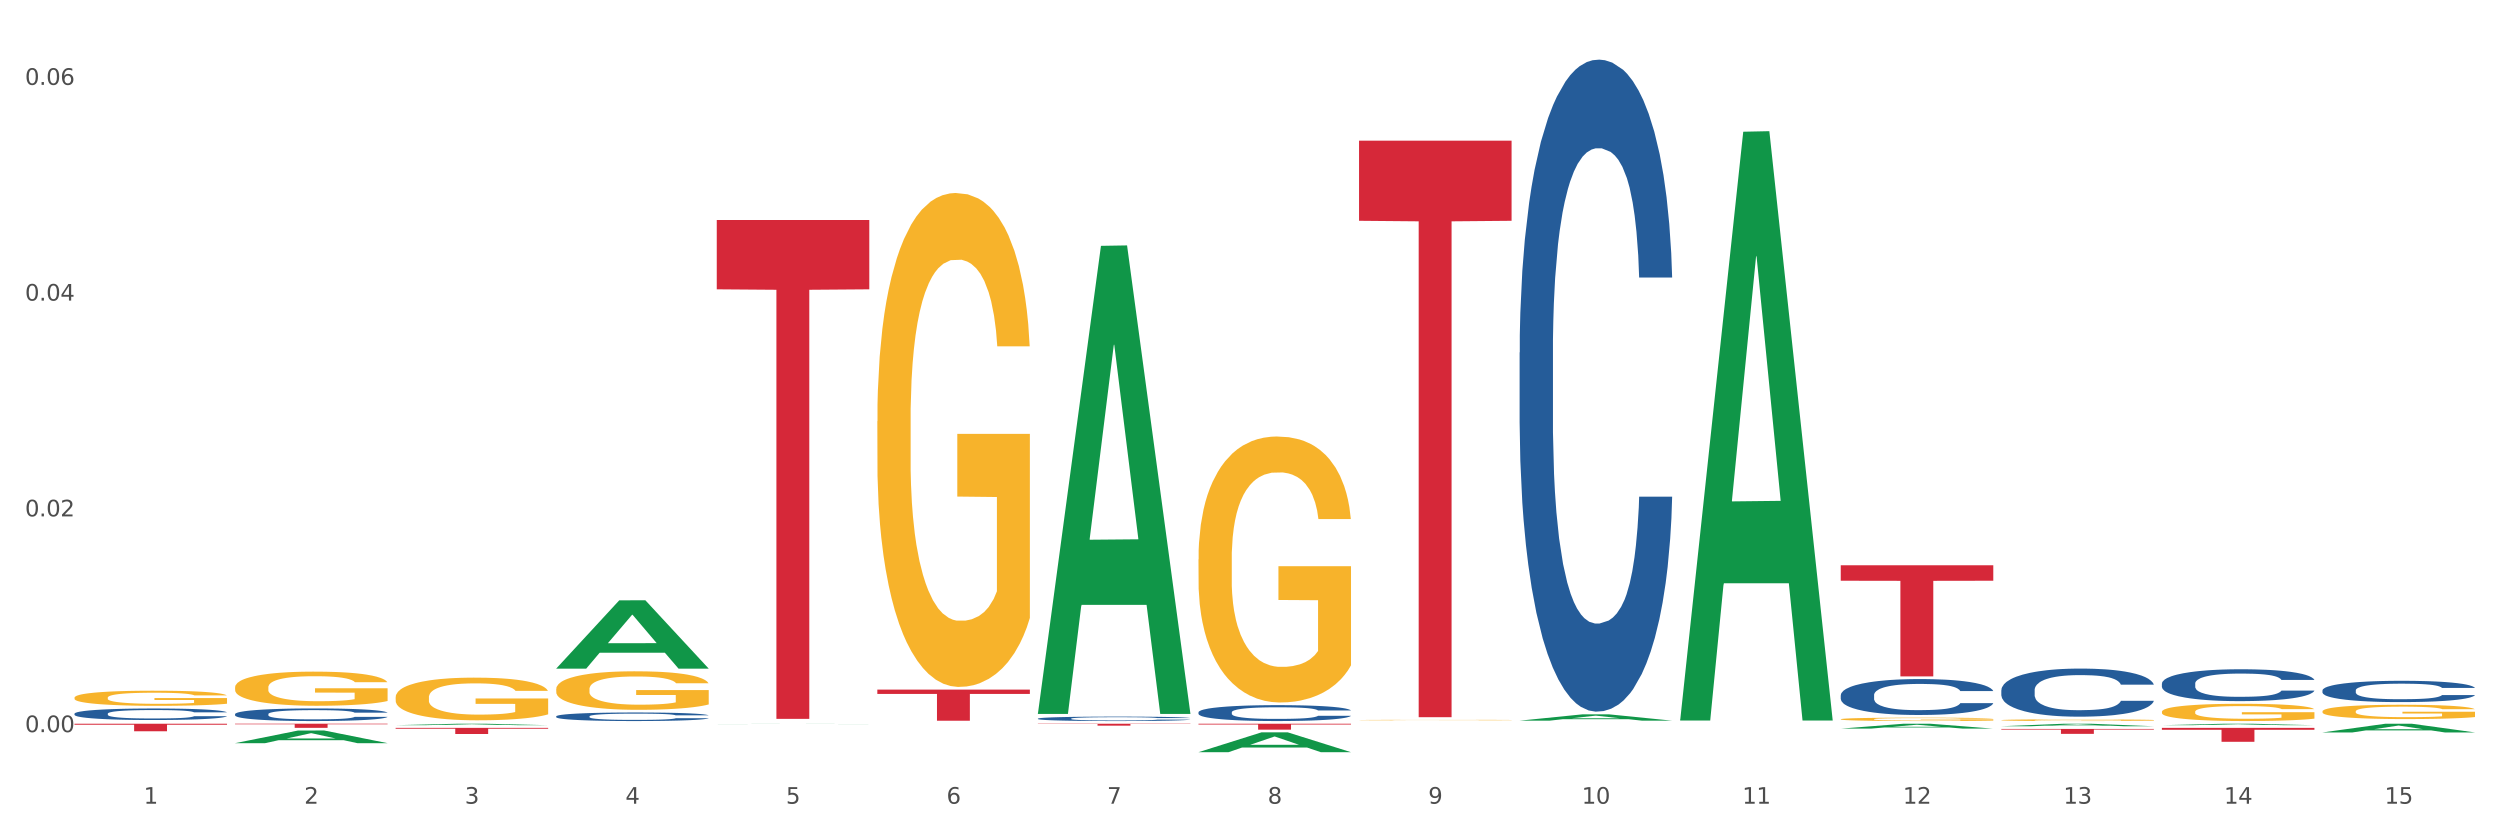 <?xml version="1.0" encoding="utf-8" standalone="no"?>
<!DOCTYPE svg PUBLIC "-//W3C//DTD SVG 1.1//EN"
  "http://www.w3.org/Graphics/SVG/1.1/DTD/svg11.dtd">
<svg xmlns:xlink="http://www.w3.org/1999/xlink" width="1080pt" height="360pt" viewBox="0 0 1080 360" xmlns="http://www.w3.org/2000/svg" version="1.1">
 <rect x="0" y="0" width="1080" height="360" fill="#333333" stroke="none"/>
 <defs>
  <style type="text/css">*{stroke-linejoin: round; stroke-linecap: butt}</style>
 </defs>
 <g id="figure_1">
  <g id="patch_1">
   <path d="M 0 360 
L 1080 360 
L 1080 0 
L 0 0 
z
" style="fill: #ffffff; stroke: #ffffff; stroke-linejoin: miter"/>
  </g>
  <g id="axes_1">
   <g id="matplotlib.axis_1">
    <g id="xtick_1">
     <g id="text_1">
      <!-- 1 -->
      <g style="fill: #4d4d4d" transform="translate(62.07 347.204) scale(0.096 -0.096)">
       <defs>
        <path id="DejaVuSans-31" d="M 794 531 
L 1825 531 
L 1825 4091 
L 703 3866 
L 703 4441 
L 1819 4666 
L 2450 4666 
L 2450 531 
L 3481 531 
L 3481 0 
L 794 0 
L 794 531 
z
" transform="scale(0.016)"/>
       </defs>
       <use xlink:href="#DejaVuSans-31"/>
      </g>
     </g>
    </g>
    <g id="xtick_2">
     <g id="text_2">
      <!-- 2 -->
      <g style="fill: #4d4d4d" transform="translate(131.436 347.204) scale(0.096 -0.096)">
       <defs>
        <path id="DejaVuSans-32" d="M 1228 531 
L 3431 531 
L 3431 0 
L 469 0 
L 469 531 
Q 828 903 1448 1529 
Q 2069 2156 2228 2338 
Q 2531 2678 2651 2914 
Q 2772 3150 2772 3378 
Q 2772 3750 2511 3984 
Q 2250 4219 1831 4219 
Q 1534 4219 1204 4116 
Q 875 4013 500 3803 
L 500 4441 
Q 881 4594 1212 4672 
Q 1544 4750 1819 4750 
Q 2544 4750 2975 4387 
Q 3406 4025 3406 3419 
Q 3406 3131 3298 2873 
Q 3191 2616 2906 2266 
Q 2828 2175 2409 1742 
Q 1991 1309 1228 531 
z
" transform="scale(0.016)"/>
       </defs>
       <use xlink:href="#DejaVuSans-32"/>
      </g>
     </g>
    </g>
    <g id="xtick_3">
     <g id="text_3">
      <!-- 3 -->
      <g style="fill: #4d4d4d" transform="translate(200.802 347.204) scale(0.096 -0.096)">
       <defs>
        <path id="DejaVuSans-33" d="M 2597 2516 
Q 3050 2419 3304 2112 
Q 3559 1806 3559 1356 
Q 3559 666 3084 287 
Q 2609 -91 1734 -91 
Q 1441 -91 1130 -33 
Q 819 25 488 141 
L 488 750 
Q 750 597 1062 519 
Q 1375 441 1716 441 
Q 2309 441 2620 675 
Q 2931 909 2931 1356 
Q 2931 1769 2642 2001 
Q 2353 2234 1838 2234 
L 1294 2234 
L 1294 2753 
L 1863 2753 
Q 2328 2753 2575 2939 
Q 2822 3125 2822 3475 
Q 2822 3834 2567 4026 
Q 2313 4219 1838 4219 
Q 1578 4219 1281 4162 
Q 984 4106 628 3988 
L 628 4550 
Q 988 4650 1302 4700 
Q 1616 4750 1894 4750 
Q 2613 4750 3031 4423 
Q 3450 4097 3450 3541 
Q 3450 3153 3228 2886 
Q 3006 2619 2597 2516 
z
" transform="scale(0.016)"/>
       </defs>
       <use xlink:href="#DejaVuSans-33"/>
      </g>
     </g>
    </g>
    <g id="xtick_4">
     <g id="text_4">
      <!-- 4 -->
      <g style="fill: #4d4d4d" transform="translate(270.169 347.204) scale(0.096 -0.096)">
       <defs>
        <path id="DejaVuSans-34" d="M 2419 4116 
L 825 1625 
L 2419 1625 
L 2419 4116 
z
M 2253 4666 
L 3047 4666 
L 3047 1625 
L 3713 1625 
L 3713 1100 
L 3047 1100 
L 3047 0 
L 2419 0 
L 2419 1100 
L 313 1100 
L 313 1709 
L 2253 4666 
z
" transform="scale(0.016)"/>
       </defs>
       <use xlink:href="#DejaVuSans-34"/>
      </g>
     </g>
    </g>
    <g id="xtick_5">
     <g id="text_5">
      <!-- 5 -->
      <g style="fill: #4d4d4d" transform="translate(339.535 347.204) scale(0.096 -0.096)">
       <defs>
        <path id="DejaVuSans-35" d="M 691 4666 
L 3169 4666 
L 3169 4134 
L 1269 4134 
L 1269 2991 
Q 1406 3038 1543 3061 
Q 1681 3084 1819 3084 
Q 2600 3084 3056 2656 
Q 3513 2228 3513 1497 
Q 3513 744 3044 326 
Q 2575 -91 1722 -91 
Q 1428 -91 1123 -41 
Q 819 9 494 109 
L 494 744 
Q 775 591 1075 516 
Q 1375 441 1709 441 
Q 2250 441 2565 725 
Q 2881 1009 2881 1497 
Q 2881 1984 2565 2268 
Q 2250 2553 1709 2553 
Q 1456 2553 1204 2497 
Q 953 2441 691 2322 
L 691 4666 
z
" transform="scale(0.016)"/>
       </defs>
       <use xlink:href="#DejaVuSans-35"/>
      </g>
     </g>
    </g>
    <g id="xtick_6">
     <g id="text_6">
      <!-- 6 -->
      <g style="fill: #4d4d4d" transform="translate(408.901 347.204) scale(0.096 -0.096)">
       <defs>
        <path id="DejaVuSans-36" d="M 2113 2584 
Q 1688 2584 1439 2293 
Q 1191 2003 1191 1497 
Q 1191 994 1439 701 
Q 1688 409 2113 409 
Q 2538 409 2786 701 
Q 3034 994 3034 1497 
Q 3034 2003 2786 2293 
Q 2538 2584 2113 2584 
z
M 3366 4563 
L 3366 3988 
Q 3128 4100 2886 4159 
Q 2644 4219 2406 4219 
Q 1781 4219 1451 3797 
Q 1122 3375 1075 2522 
Q 1259 2794 1537 2939 
Q 1816 3084 2150 3084 
Q 2853 3084 3261 2657 
Q 3669 2231 3669 1497 
Q 3669 778 3244 343 
Q 2819 -91 2113 -91 
Q 1303 -91 875 529 
Q 447 1150 447 2328 
Q 447 3434 972 4092 
Q 1497 4750 2381 4750 
Q 2619 4750 2861 4703 
Q 3103 4656 3366 4563 
z
" transform="scale(0.016)"/>
       </defs>
       <use xlink:href="#DejaVuSans-36"/>
      </g>
     </g>
    </g>
    <g id="xtick_7">
     <g id="text_7">
      <!-- 7 -->
      <g style="fill: #4d4d4d" transform="translate(478.267 347.204) scale(0.096 -0.096)">
       <defs>
        <path id="DejaVuSans-37" d="M 525 4666 
L 3525 4666 
L 3525 4397 
L 1831 0 
L 1172 0 
L 2766 4134 
L 525 4134 
L 525 4666 
z
" transform="scale(0.016)"/>
       </defs>
       <use xlink:href="#DejaVuSans-37"/>
      </g>
     </g>
    </g>
    <g id="xtick_8">
     <g id="text_8">
      <!-- 8 -->
      <g style="fill: #4d4d4d" transform="translate(547.634 347.204) scale(0.096 -0.096)">
       <defs>
        <path id="DejaVuSans-38" d="M 2034 2216 
Q 1584 2216 1326 1975 
Q 1069 1734 1069 1313 
Q 1069 891 1326 650 
Q 1584 409 2034 409 
Q 2484 409 2743 651 
Q 3003 894 3003 1313 
Q 3003 1734 2745 1975 
Q 2488 2216 2034 2216 
z
M 1403 2484 
Q 997 2584 770 2862 
Q 544 3141 544 3541 
Q 544 4100 942 4425 
Q 1341 4750 2034 4750 
Q 2731 4750 3128 4425 
Q 3525 4100 3525 3541 
Q 3525 3141 3298 2862 
Q 3072 2584 2669 2484 
Q 3125 2378 3379 2068 
Q 3634 1759 3634 1313 
Q 3634 634 3220 271 
Q 2806 -91 2034 -91 
Q 1263 -91 848 271 
Q 434 634 434 1313 
Q 434 1759 690 2068 
Q 947 2378 1403 2484 
z
M 1172 3481 
Q 1172 3119 1398 2916 
Q 1625 2713 2034 2713 
Q 2441 2713 2670 2916 
Q 2900 3119 2900 3481 
Q 2900 3844 2670 4047 
Q 2441 4250 2034 4250 
Q 1625 4250 1398 4047 
Q 1172 3844 1172 3481 
z
" transform="scale(0.016)"/>
       </defs>
       <use xlink:href="#DejaVuSans-38"/>
      </g>
     </g>
    </g>
    <g id="xtick_9">
     <g id="text_9">
      <!-- 9 -->
      <g style="fill: #4d4d4d" transform="translate(617 347.204) scale(0.096 -0.096)">
       <defs>
        <path id="DejaVuSans-39" d="M 703 97 
L 703 672 
Q 941 559 1184 500 
Q 1428 441 1663 441 
Q 2288 441 2617 861 
Q 2947 1281 2994 2138 
Q 2813 1869 2534 1725 
Q 2256 1581 1919 1581 
Q 1219 1581 811 2004 
Q 403 2428 403 3163 
Q 403 3881 828 4315 
Q 1253 4750 1959 4750 
Q 2769 4750 3195 4129 
Q 3622 3509 3622 2328 
Q 3622 1225 3098 567 
Q 2575 -91 1691 -91 
Q 1453 -91 1209 -44 
Q 966 3 703 97 
z
M 1959 2075 
Q 2384 2075 2632 2365 
Q 2881 2656 2881 3163 
Q 2881 3666 2632 3958 
Q 2384 4250 1959 4250 
Q 1534 4250 1286 3958 
Q 1038 3666 1038 3163 
Q 1038 2656 1286 2365 
Q 1534 2075 1959 2075 
z
" transform="scale(0.016)"/>
       </defs>
       <use xlink:href="#DejaVuSans-39"/>
      </g>
     </g>
    </g>
    <g id="xtick_10">
     <g id="text_10">
      <!-- 10 -->
      <g style="fill: #4d4d4d" transform="translate(683.312 347.204) scale(0.096 -0.096)">
       <defs>
        <path id="DejaVuSans-30" d="M 2034 4250 
Q 1547 4250 1301 3770 
Q 1056 3291 1056 2328 
Q 1056 1369 1301 889 
Q 1547 409 2034 409 
Q 2525 409 2770 889 
Q 3016 1369 3016 2328 
Q 3016 3291 2770 3770 
Q 2525 4250 2034 4250 
z
M 2034 4750 
Q 2819 4750 3233 4129 
Q 3647 3509 3647 2328 
Q 3647 1150 3233 529 
Q 2819 -91 2034 -91 
Q 1250 -91 836 529 
Q 422 1150 422 2328 
Q 422 3509 836 4129 
Q 1250 4750 2034 4750 
z
" transform="scale(0.016)"/>
       </defs>
       <use xlink:href="#DejaVuSans-31"/>
       <use xlink:href="#DejaVuSans-30" transform="translate(63.623 0)"/>
      </g>
     </g>
    </g>
    <g id="xtick_11">
     <g id="text_11">
      <!-- 11 -->
      <g style="fill: #4d4d4d" transform="translate(752.678 347.204) scale(0.096 -0.096)">
       <use xlink:href="#DejaVuSans-31"/>
       <use xlink:href="#DejaVuSans-31" transform="translate(63.623 0)"/>
      </g>
     </g>
    </g>
    <g id="xtick_12">
     <g id="text_12">
      <!-- 12 -->
      <g style="fill: #4d4d4d" transform="translate(822.044 347.204) scale(0.096 -0.096)">
       <use xlink:href="#DejaVuSans-31"/>
       <use xlink:href="#DejaVuSans-32" transform="translate(63.623 0)"/>
      </g>
     </g>
    </g>
    <g id="xtick_13">
     <g id="text_13">
      <!-- 13 -->
      <g style="fill: #4d4d4d" transform="translate(891.411 347.204) scale(0.096 -0.096)">
       <use xlink:href="#DejaVuSans-31"/>
       <use xlink:href="#DejaVuSans-33" transform="translate(63.623 0)"/>
      </g>
     </g>
    </g>
    <g id="xtick_14">
     <g id="text_14">
      <!-- 14 -->
      <g style="fill: #4d4d4d" transform="translate(960.777 347.204) scale(0.096 -0.096)">
       <use xlink:href="#DejaVuSans-31"/>
       <use xlink:href="#DejaVuSans-34" transform="translate(63.623 0)"/>
      </g>
     </g>
    </g>
    <g id="xtick_15">
     <g id="text_15">
      <!-- 15 -->
      <g style="fill: #4d4d4d" transform="translate(1030.143 347.204) scale(0.096 -0.096)">
       <use xlink:href="#DejaVuSans-31"/>
       <use xlink:href="#DejaVuSans-35" transform="translate(63.623 0)"/>
      </g>
     </g>
    </g>
    <g id="xtick_16"/>
    <g id="xtick_17"/>
    <g id="xtick_18"/>
    <g id="xtick_19"/>
    <g id="xtick_20"/>
    <g id="xtick_21"/>
    <g id="xtick_22"/>
    <g id="xtick_23"/>
    <g id="xtick_24"/>
    <g id="xtick_25"/>
    <g id="xtick_26"/>
    <g id="xtick_27"/>
    <g id="xtick_28"/>
    <g id="xtick_29"/>
   </g>
   <g id="matplotlib.axis_2">
    <g id="ytick_1">
     <g id="text_16">
      <!-- 0.00 -->
      <g style="fill: #4d4d4d" transform="translate(10.8 316.288) scale(0.096 -0.096)">
       <defs>
        <path id="DejaVuSans-2e" d="M 684 794 
L 1344 794 
L 1344 0 
L 684 0 
L 684 794 
z
" transform="scale(0.016)"/>
       </defs>
       <use xlink:href="#DejaVuSans-30"/>
       <use xlink:href="#DejaVuSans-2e" transform="translate(63.623 0)"/>
       <use xlink:href="#DejaVuSans-30" transform="translate(95.41 0)"/>
       <use xlink:href="#DejaVuSans-30" transform="translate(159.033 0)"/>
      </g>
     </g>
    </g>
    <g id="ytick_2">
     <g id="text_17">
      <!-- 0.02 -->
      <g style="fill: #4d4d4d" transform="translate(10.8 223.078) scale(0.096 -0.096)">
       <use xlink:href="#DejaVuSans-30"/>
       <use xlink:href="#DejaVuSans-2e" transform="translate(63.623 0)"/>
       <use xlink:href="#DejaVuSans-30" transform="translate(95.41 0)"/>
       <use xlink:href="#DejaVuSans-32" transform="translate(159.033 0)"/>
      </g>
     </g>
    </g>
    <g id="ytick_3">
     <g id="text_18">
      <!-- 0.04 -->
      <g style="fill: #4d4d4d" transform="translate(10.8 129.869) scale(0.096 -0.096)">
       <use xlink:href="#DejaVuSans-30"/>
       <use xlink:href="#DejaVuSans-2e" transform="translate(63.623 0)"/>
       <use xlink:href="#DejaVuSans-30" transform="translate(95.41 0)"/>
       <use xlink:href="#DejaVuSans-34" transform="translate(159.033 0)"/>
      </g>
     </g>
    </g>
    <g id="ytick_4">
     <g id="text_19">
      <!-- 0.06 -->
      <g style="fill: #4d4d4d" transform="translate(10.8 36.66) scale(0.096 -0.096)">
       <use xlink:href="#DejaVuSans-30"/>
       <use xlink:href="#DejaVuSans-2e" transform="translate(63.623 0)"/>
       <use xlink:href="#DejaVuSans-30" transform="translate(95.41 0)"/>
       <use xlink:href="#DejaVuSans-36" transform="translate(159.033 0)"/>
      </g>
     </g>
    </g>
    <g id="ytick_5"/>
    <g id="ytick_6"/>
    <g id="ytick_7"/>
   </g>
   <g id="PolyCollection_1">
    <path d="M 101.541 321.04 
L 101.609 321.034 
L 128.784 315.579 
L 140.061 315.574 
L 167.439 321.05 
L 154.395 321.05 
L 148.485 319.775 
L 120.427 319.775 
L 120.224 319.795 
L 114.517 321.05 
L 101.541 321.05 
L 101.541 321.04 
L 123.96 319.014 
L 144.952 319.009 
L 134.558 316.741 
L 134.422 316.731 
L 134.286 316.746 
L 123.892 319.009 
L 123.96 319.014 
L 101.541 321.04 
z
" clip-path="url(#p2d8bb2cf11)" style="fill: #109648"/>
    <path d="M 170.907 313.283 
L 170.975 313.282 
L 198.15 312.641 
L 209.427 312.64 
L 236.805 313.284 
L 223.762 313.284 
L 217.851 313.134 
L 189.794 313.134 
L 189.59 313.136 
L 183.883 313.284 
L 170.907 313.284 
L 170.907 313.283 
L 193.326 313.045 
L 214.319 313.044 
L 203.924 312.777 
L 203.788 312.776 
L 203.653 312.778 
L 193.258 313.044 
L 193.326 313.045 
L 170.907 313.283 
z
" clip-path="url(#p2d8bb2cf11)" style="fill: #109648"/>
    <path d="M 240.274 288.796 
L 240.342 288.769 
L 267.516 259.341 
L 278.793 259.313 
L 306.172 288.852 
L 293.128 288.852 
L 287.217 281.973 
L 259.16 281.973 
L 258.956 282.084 
L 253.249 288.852 
L 240.274 288.852 
L 240.274 288.796 
L 262.693 277.869 
L 283.685 277.841 
L 273.291 265.609 
L 273.155 265.554 
L 273.019 265.637 
L 262.625 277.841 
L 262.693 277.869 
L 240.274 288.796 
z
" clip-path="url(#p2d8bb2cf11)" style="fill: #109648"/>
    <path d="M 309.64 95.036 
L 375.538 95.036 
L 375.538 124.987 
L 349.616 125.189 
L 349.616 310.556 
L 335.406 310.556 
L 335.406 125.189 
L 309.64 124.987 
L 309.64 95.239 
L 309.64 95.036 
z
" clip-path="url(#p2d8bb2cf11)" style="fill: #d62839"/>
    <path d="M 517.739 307.709 
L 517.816 307.703 
L 517.816 307.527 
L 518.05 307.289 
L 518.907 306.85 
L 519.997 306.517 
L 521.867 306.128 
L 522.88 305.965 
L 524.204 305.783 
L 526.93 305.488 
L 530.046 305.237 
L 532.227 305.099 
L 533.863 305.011 
L 537.523 304.854 
L 539.627 304.785 
L 541.808 304.729 
L 543.677 304.691 
L 546.793 304.647 
L 549.285 304.629 
L 552.167 304.622 
L 554.582 304.629 
L 557.776 304.654 
L 562.449 304.729 
L 564.241 304.773 
L 566.656 304.848 
L 569.148 304.949 
L 571.173 305.049 
L 573.51 305.193 
L 575.925 305.381 
L 578.262 305.62 
L 579.898 305.84 
L 581.222 306.072 
L 582.39 306.354 
L 583.247 306.661 
L 583.636 306.919 
L 569.382 306.919 
L 568.992 306.687 
L 568.214 306.436 
L 567.435 306.266 
L 566.578 306.128 
L 565.254 305.971 
L 564.085 305.871 
L 562.138 305.752 
L 560.346 305.676 
L 558.866 305.632 
L 557.075 305.595 
L 553.258 305.557 
L 550.532 305.557 
L 548.818 305.57 
L 546.715 305.601 
L 544.923 305.645 
L 542.82 305.72 
L 541.184 305.802 
L 539.549 305.909 
L 538.614 305.984 
L 537.212 306.122 
L 536.277 306.235 
L 535.031 306.429 
L 534.33 306.567 
L 533.084 306.925 
L 532.538 307.189 
L 532.305 307.37 
L 532.149 307.571 
L 532.149 308.55 
L 532.616 308.989 
L 533.006 309.178 
L 533.629 309.391 
L 534.797 309.667 
L 536.511 309.937 
L 538.302 310.131 
L 539.782 310.25 
L 541.184 310.338 
L 542.587 310.407 
L 544.3 310.47 
L 545.702 310.508 
L 547.805 310.545 
L 550.298 310.564 
L 552.245 310.564 
L 556.218 310.533 
L 558.009 310.501 
L 559.723 310.458 
L 561.593 310.388 
L 563.073 310.313 
L 563.929 310.257 
L 565.331 310.138 
L 566.422 310.012 
L 567.357 309.868 
L 567.98 309.742 
L 568.681 309.554 
L 569.226 309.341 
L 569.382 309.228 
L 583.636 309.228 
L 583.325 309.454 
L 582.78 309.673 
L 581.689 309.968 
L 580.832 310.138 
L 579.508 310.345 
L 578.106 310.52 
L 576.159 310.715 
L 574.367 310.859 
L 572.498 310.985 
L 570.472 311.098 
L 566.811 311.254 
L 565.487 311.298 
L 562.683 311.374 
L 560.502 311.418 
L 557.308 311.461 
L 554.037 311.487 
L 550.61 311.493 
L 547.572 311.48 
L 544.222 311.443 
L 542.119 311.405 
L 539.782 311.348 
L 537.056 311.261 
L 534.486 311.154 
L 532.071 311.028 
L 529.812 310.884 
L 527.709 310.721 
L 524.983 310.451 
L 522.957 310.188 
L 521.477 309.943 
L 520.465 309.736 
L 519.452 309.472 
L 518.907 309.29 
L 518.05 308.851 
L 517.739 308.443 
L 517.739 307.709 
z
" clip-path="url(#p2d8bb2cf11)" style="fill: #255c99"/>
    <path d="M 656.471 152.321 
L 656.549 152.063 
L 656.549 144.861 
L 656.783 135.086 
L 657.639 117.079 
L 658.73 103.445 
L 660.599 87.497 
L 661.612 80.808 
L 662.936 73.349 
L 665.662 61.258 
L 668.778 50.969 
L 670.959 45.31 
L 672.595 41.708 
L 676.256 35.277 
L 678.359 32.448 
L 680.54 30.133 
L 682.41 28.589 
L 685.525 26.788 
L 688.018 26.017 
L 690.9 25.759 
L 693.315 26.017 
L 696.508 27.046 
L 701.182 30.133 
L 702.973 31.933 
L 705.388 35.02 
L 707.881 39.136 
L 709.906 43.252 
L 712.243 49.168 
L 714.657 56.885 
L 716.994 66.66 
L 718.63 75.664 
L 719.954 85.182 
L 721.123 96.757 
L 721.979 109.362 
L 722.369 119.909 
L 708.114 119.909 
L 707.725 110.391 
L 706.946 100.101 
L 706.167 93.156 
L 705.31 87.497 
L 703.986 81.066 
L 702.818 76.95 
L 700.87 72.062 
L 699.079 68.976 
L 697.599 67.175 
L 695.807 65.631 
L 691.99 64.088 
L 689.264 64.088 
L 687.55 64.602 
L 685.447 65.889 
L 683.656 67.689 
L 681.553 70.776 
L 679.917 74.12 
L 678.281 78.493 
L 677.346 81.58 
L 675.944 87.239 
L 675.01 91.87 
L 673.763 99.844 
L 673.062 105.503 
L 671.816 120.166 
L 671.271 130.97 
L 671.037 138.43 
L 670.881 146.661 
L 670.881 186.791 
L 671.349 204.797 
L 671.738 212.514 
L 672.361 221.261 
L 673.53 232.579 
L 675.243 243.64 
L 677.035 251.615 
L 678.515 256.502 
L 679.917 260.104 
L 681.319 262.933 
L 683.033 265.506 
L 684.435 267.049 
L 686.538 268.592 
L 689.03 269.364 
L 690.978 269.364 
L 694.95 268.078 
L 696.742 266.792 
L 698.456 264.991 
L 700.325 262.161 
L 701.805 259.075 
L 702.662 256.759 
L 704.064 251.872 
L 705.154 246.727 
L 706.089 240.811 
L 706.712 235.666 
L 707.413 227.949 
L 707.959 219.203 
L 708.114 214.572 
L 722.369 214.572 
L 722.057 223.833 
L 721.512 232.836 
L 720.422 244.926 
L 719.565 251.872 
L 718.241 260.361 
L 716.838 267.563 
L 714.891 275.538 
L 713.1 281.454 
L 711.23 286.599 
L 709.205 291.229 
L 705.544 297.66 
L 704.22 299.461 
L 701.416 302.548 
L 699.235 304.349 
L 696.041 306.149 
L 692.769 307.178 
L 689.342 307.435 
L 686.304 306.921 
L 682.955 305.377 
L 680.852 303.834 
L 678.515 301.519 
L 675.789 297.918 
L 673.218 293.545 
L 670.803 288.4 
L 668.544 282.483 
L 666.441 275.795 
L 663.715 264.734 
L 661.69 253.93 
L 660.21 243.898 
L 659.197 235.409 
L 658.185 224.605 
L 657.639 217.145 
L 656.783 199.138 
L 656.471 182.418 
L 656.471 152.321 
z
" clip-path="url(#p2d8bb2cf11)" style="fill: #255c99"/>
    <path d="M 864.57 298.162 
L 864.648 298.143 
L 864.648 297.612 
L 864.881 296.891 
L 865.738 295.562 
L 866.829 294.556 
L 868.698 293.38 
L 869.711 292.886 
L 871.035 292.336 
L 873.761 291.444 
L 876.877 290.685 
L 879.058 290.267 
L 880.694 290.001 
L 884.355 289.527 
L 886.458 289.318 
L 888.639 289.147 
L 890.508 289.033 
L 893.624 288.9 
L 896.117 288.844 
L 898.999 288.825 
L 901.413 288.844 
L 904.607 288.919 
L 909.281 289.147 
L 911.072 289.28 
L 913.487 289.508 
L 915.979 289.811 
L 918.005 290.115 
L 920.341 290.552 
L 922.756 291.121 
L 925.093 291.842 
L 926.729 292.507 
L 928.053 293.209 
L 929.221 294.063 
L 930.078 294.993 
L 930.468 295.771 
L 916.213 295.771 
L 915.824 295.069 
L 915.045 294.31 
L 914.266 293.797 
L 913.409 293.38 
L 912.085 292.905 
L 910.916 292.601 
L 908.969 292.241 
L 907.177 292.013 
L 905.697 291.88 
L 903.906 291.766 
L 900.089 291.652 
L 897.363 291.652 
L 895.649 291.69 
L 893.546 291.785 
L 891.754 291.918 
L 889.651 292.146 
L 888.016 292.393 
L 886.38 292.715 
L 885.445 292.943 
L 884.043 293.361 
L 883.108 293.702 
L 881.862 294.291 
L 881.161 294.708 
L 879.915 295.79 
L 879.369 296.587 
L 879.136 297.138 
L 878.98 297.745 
L 878.98 300.706 
L 879.447 302.034 
L 879.837 302.604 
L 880.46 303.249 
L 881.628 304.084 
L 883.342 304.9 
L 885.134 305.488 
L 886.614 305.849 
L 888.016 306.115 
L 889.418 306.324 
L 891.131 306.513 
L 892.533 306.627 
L 894.637 306.741 
L 897.129 306.798 
L 899.076 306.798 
L 903.049 306.703 
L 904.841 306.608 
L 906.554 306.475 
L 908.424 306.267 
L 909.904 306.039 
L 910.76 305.868 
L 912.163 305.507 
L 913.253 305.128 
L 914.188 304.691 
L 914.811 304.312 
L 915.512 303.742 
L 916.057 303.097 
L 916.213 302.755 
L 930.468 302.755 
L 930.156 303.439 
L 929.611 304.103 
L 928.52 304.995 
L 927.663 305.507 
L 926.339 306.134 
L 924.937 306.665 
L 922.99 307.254 
L 921.198 307.69 
L 919.329 308.07 
L 917.304 308.411 
L 913.643 308.886 
L 912.318 309.019 
L 909.514 309.246 
L 907.333 309.379 
L 904.14 309.512 
L 900.868 309.588 
L 897.441 309.607 
L 894.403 309.569 
L 891.053 309.455 
L 888.95 309.341 
L 886.614 309.17 
L 883.887 308.905 
L 881.317 308.582 
L 878.902 308.202 
L 876.643 307.766 
L 874.54 307.272 
L 871.814 306.456 
L 869.789 305.659 
L 868.309 304.919 
L 867.296 304.293 
L 866.283 303.496 
L 865.738 302.945 
L 864.881 301.617 
L 864.57 300.383 
L 864.57 298.162 
z
" clip-path="url(#p2d8bb2cf11)" style="fill: #255c99"/>
    <path d="M 795.203 300.327 
L 795.281 300.313 
L 795.281 299.916 
L 795.515 299.378 
L 796.372 298.385 
L 797.462 297.634 
L 799.332 296.755 
L 800.344 296.387 
L 801.669 295.975 
L 804.395 295.309 
L 807.511 294.742 
L 809.692 294.43 
L 811.327 294.232 
L 814.988 293.877 
L 817.092 293.722 
L 819.273 293.594 
L 821.142 293.509 
L 824.258 293.41 
L 826.75 293.367 
L 829.632 293.353 
L 832.047 293.367 
L 835.241 293.424 
L 839.914 293.594 
L 841.706 293.693 
L 844.121 293.863 
L 846.613 294.09 
L 848.638 294.317 
L 850.975 294.643 
L 853.39 295.068 
L 855.727 295.607 
L 857.362 296.103 
L 858.687 296.628 
L 859.855 297.265 
L 860.712 297.96 
L 861.101 298.541 
L 846.847 298.541 
L 846.457 298.017 
L 845.678 297.45 
L 844.899 297.067 
L 844.043 296.755 
L 842.718 296.401 
L 841.55 296.174 
L 839.603 295.905 
L 837.811 295.735 
L 836.331 295.635 
L 834.54 295.55 
L 830.723 295.465 
L 827.997 295.465 
L 826.283 295.494 
L 824.18 295.564 
L 822.388 295.664 
L 820.285 295.834 
L 818.649 296.018 
L 817.014 296.259 
L 816.079 296.429 
L 814.677 296.741 
L 813.742 296.996 
L 812.496 297.436 
L 811.795 297.747 
L 810.548 298.555 
L 810.003 299.151 
L 809.77 299.562 
L 809.614 300.016 
L 809.614 302.227 
L 810.081 303.219 
L 810.471 303.645 
L 811.094 304.127 
L 812.262 304.75 
L 813.976 305.36 
L 815.767 305.799 
L 817.247 306.069 
L 818.649 306.267 
L 820.051 306.423 
L 821.765 306.565 
L 823.167 306.65 
L 825.27 306.735 
L 827.763 306.777 
L 829.71 306.777 
L 833.683 306.707 
L 835.474 306.636 
L 837.188 306.536 
L 839.057 306.381 
L 840.537 306.21 
L 841.394 306.083 
L 842.796 305.813 
L 843.887 305.53 
L 844.822 305.204 
L 845.445 304.92 
L 846.146 304.495 
L 846.691 304.013 
L 846.847 303.758 
L 861.101 303.758 
L 860.79 304.268 
L 860.245 304.764 
L 859.154 305.431 
L 858.297 305.813 
L 856.973 306.281 
L 855.571 306.678 
L 853.624 307.118 
L 851.832 307.444 
L 849.963 307.727 
L 847.937 307.982 
L 844.276 308.337 
L 842.952 308.436 
L 840.148 308.606 
L 837.967 308.705 
L 834.773 308.805 
L 831.502 308.861 
L 828.074 308.875 
L 825.037 308.847 
L 821.687 308.762 
L 819.584 308.677 
L 817.247 308.549 
L 814.521 308.351 
L 811.951 308.11 
L 809.536 307.826 
L 807.277 307.5 
L 805.174 307.132 
L 802.448 306.522 
L 800.422 305.927 
L 798.942 305.374 
L 797.93 304.906 
L 796.917 304.311 
L 796.372 303.9 
L 795.515 302.907 
L 795.203 301.986 
L 795.203 300.327 
z
" clip-path="url(#p2d8bb2cf11)" style="fill: #255c99"/>
    <path d="M 32.175 301.402 
L 32.253 301.396 
L 32.253 301.181 
L 32.408 300.996 
L 33.186 300.548 
L 34.353 300.178 
L 35.209 299.981 
L 36.065 299.819 
L 37.076 299.658 
L 38.321 299.491 
L 40.578 299.246 
L 41.978 299.121 
L 43.69 298.989 
L 46.802 298.798 
L 49.058 298.691 
L 51.392 298.601 
L 55.204 298.494 
L 57.694 298.446 
L 60.339 298.41 
L 63.529 298.386 
L 65.941 298.38 
L 71.231 298.398 
L 75.744 298.452 
L 77.922 298.494 
L 80.723 298.565 
L 82.201 298.613 
L 84.613 298.709 
L 87.103 298.834 
L 88.815 298.942 
L 91.382 299.145 
L 93.327 299.348 
L 95.116 299.598 
L 96.05 299.772 
L 96.75 299.933 
L 97.373 300.118 
L 97.995 300.411 
L 83.991 300.411 
L 83.446 300.202 
L 82.59 300.005 
L 81.346 299.813 
L 80.256 299.694 
L 78.389 299.545 
L 76.677 299.449 
L 74.888 299.378 
L 72.71 299.318 
L 70.998 299.288 
L 68.586 299.264 
L 63.84 299.27 
L 60.65 299.318 
L 58.472 299.378 
L 57.071 299.431 
L 55.827 299.491 
L 54.426 299.575 
L 52.792 299.7 
L 51.625 299.813 
L 50.458 299.957 
L 49.525 300.1 
L 48.669 300.267 
L 47.969 300.446 
L 47.424 300.632 
L 46.957 300.858 
L 46.568 301.235 
L 46.568 302.053 
L 46.724 302.238 
L 47.113 302.483 
L 47.58 302.668 
L 48.358 302.889 
L 49.058 303.038 
L 50.381 303.253 
L 51.859 303.432 
L 53.026 303.546 
L 54.193 303.641 
L 56.216 303.772 
L 58.472 303.88 
L 60.417 303.946 
L 63.062 304.005 
L 64.852 304.029 
L 66.408 304.041 
L 70.22 304.041 
L 72.943 304.023 
L 75.977 303.981 
L 78.311 303.928 
L 80.256 303.862 
L 82.435 303.755 
L 83.835 303.653 
L 83.835 302.405 
L 66.719 302.399 
L 66.719 301.569 
L 98.073 301.569 
L 98.073 304.005 
L 96.75 304.131 
L 95.272 304.244 
L 93.716 304.346 
L 91.382 304.471 
L 88.581 304.591 
L 86.091 304.674 
L 83.446 304.746 
L 80.334 304.812 
L 76.288 304.871 
L 73.799 304.895 
L 70.687 304.913 
L 67.03 304.919 
L 63.84 304.907 
L 60.728 304.877 
L 57.461 304.823 
L 54.271 304.746 
L 51.859 304.668 
L 49.447 304.573 
L 46.879 304.447 
L 44.857 304.328 
L 43.301 304.22 
L 41.589 304.083 
L 39.722 303.904 
L 38.321 303.743 
L 37.076 303.575 
L 35.754 303.36 
L 34.82 303.175 
L 33.887 302.942 
L 33.342 302.769 
L 32.72 302.501 
L 32.253 302.124 
L 32.175 301.402 
z
" clip-path="url(#p2d8bb2cf11)" style="fill: #f7b32b"/>
    <path d="M 101.541 296.96 
L 101.619 296.947 
L 101.619 296.462 
L 101.775 296.044 
L 102.553 295.033 
L 103.72 294.198 
L 104.575 293.754 
L 105.431 293.39 
L 106.443 293.026 
L 107.688 292.649 
L 109.944 292.096 
L 111.344 291.813 
L 113.056 291.517 
L 116.168 291.086 
L 118.424 290.843 
L 120.758 290.641 
L 124.57 290.399 
L 127.06 290.291 
L 129.705 290.21 
L 132.895 290.156 
L 135.307 290.143 
L 140.598 290.183 
L 145.11 290.304 
L 147.289 290.399 
L 150.089 290.56 
L 151.568 290.668 
L 153.979 290.884 
L 156.469 291.167 
L 158.181 291.409 
L 160.748 291.867 
L 162.693 292.325 
L 164.483 292.891 
L 165.416 293.282 
L 166.117 293.646 
L 166.739 294.063 
L 167.361 294.724 
L 153.357 294.724 
L 152.812 294.252 
L 151.957 293.807 
L 150.712 293.376 
L 149.623 293.107 
L 147.755 292.77 
L 146.044 292.554 
L 144.254 292.393 
L 142.076 292.258 
L 140.364 292.191 
L 137.952 292.137 
L 133.206 292.15 
L 130.017 292.258 
L 127.838 292.393 
L 126.438 292.514 
L 125.193 292.649 
L 123.792 292.837 
L 122.159 293.12 
L 120.992 293.376 
L 119.825 293.7 
L 118.891 294.023 
L 118.035 294.4 
L 117.335 294.804 
L 116.79 295.222 
L 116.324 295.734 
L 115.935 296.583 
L 115.935 298.429 
L 116.09 298.846 
L 116.479 299.399 
L 116.946 299.816 
L 117.724 300.315 
L 118.424 300.652 
L 119.747 301.137 
L 121.225 301.541 
L 122.392 301.797 
L 123.559 302.012 
L 125.582 302.309 
L 127.838 302.551 
L 129.783 302.7 
L 132.428 302.834 
L 134.218 302.888 
L 135.774 302.915 
L 139.586 302.915 
L 142.309 302.875 
L 145.343 302.78 
L 147.678 302.659 
L 149.623 302.511 
L 151.801 302.268 
L 153.201 302.039 
L 153.201 299.224 
L 136.085 299.21 
L 136.085 297.337 
L 167.439 297.337 
L 167.439 302.834 
L 166.117 303.117 
L 164.638 303.373 
L 163.082 303.602 
L 160.748 303.885 
L 157.947 304.155 
L 155.458 304.343 
L 152.812 304.505 
L 149.7 304.653 
L 145.655 304.788 
L 143.165 304.842 
L 140.053 304.882 
L 136.396 304.896 
L 133.206 304.869 
L 130.094 304.801 
L 126.827 304.68 
L 123.637 304.505 
L 121.225 304.33 
L 118.813 304.114 
L 116.246 303.831 
L 114.223 303.562 
L 112.667 303.319 
L 110.955 303.009 
L 109.088 302.605 
L 107.688 302.241 
L 106.443 301.864 
L 105.12 301.379 
L 104.186 300.962 
L 103.253 300.436 
L 102.708 300.045 
L 102.086 299.439 
L 101.619 298.59 
L 101.541 296.96 
z
" clip-path="url(#p2d8bb2cf11)" style="fill: #f7b32b"/>
    <path d="M 933.936 295.305 
L 934.014 295.293 
L 934.014 294.941 
L 934.247 294.463 
L 935.104 293.583 
L 936.195 292.916 
L 938.064 292.137 
L 939.077 291.81 
L 940.401 291.445 
L 943.127 290.854 
L 946.243 290.351 
L 948.424 290.075 
L 950.06 289.899 
L 953.721 289.584 
L 955.824 289.446 
L 958.005 289.333 
L 959.874 289.257 
L 962.99 289.169 
L 965.483 289.132 
L 968.365 289.119 
L 970.779 289.132 
L 973.973 289.182 
L 978.647 289.333 
L 980.438 289.421 
L 982.853 289.572 
L 985.346 289.773 
L 987.371 289.974 
L 989.708 290.263 
L 992.122 290.641 
L 994.459 291.118 
L 996.095 291.558 
L 997.419 292.024 
L 998.587 292.59 
L 999.444 293.206 
L 999.834 293.721 
L 985.579 293.721 
L 985.19 293.256 
L 984.411 292.753 
L 983.632 292.413 
L 982.775 292.137 
L 981.451 291.822 
L 980.283 291.621 
L 978.335 291.382 
L 976.544 291.232 
L 975.064 291.143 
L 973.272 291.068 
L 969.455 290.993 
L 966.729 290.993 
L 965.015 291.018 
L 962.912 291.081 
L 961.121 291.169 
L 959.018 291.32 
L 957.382 291.483 
L 955.746 291.697 
L 954.811 291.848 
L 953.409 292.124 
L 952.475 292.351 
L 951.228 292.74 
L 950.527 293.017 
L 949.281 293.734 
L 948.736 294.262 
L 948.502 294.627 
L 948.346 295.029 
L 948.346 296.99 
L 948.814 297.871 
L 949.203 298.248 
L 949.826 298.675 
L 950.995 299.229 
L 952.708 299.769 
L 954.5 300.159 
L 955.98 300.398 
L 957.382 300.574 
L 958.784 300.712 
L 960.498 300.838 
L 961.9 300.914 
L 964.003 300.989 
L 966.495 301.027 
L 968.443 301.027 
L 972.415 300.964 
L 974.207 300.901 
L 975.92 300.813 
L 977.79 300.675 
L 979.27 300.524 
L 980.127 300.411 
L 981.529 300.172 
L 982.619 299.92 
L 983.554 299.631 
L 984.177 299.379 
L 984.878 299.002 
L 985.423 298.575 
L 985.579 298.348 
L 999.834 298.348 
L 999.522 298.801 
L 998.977 299.241 
L 997.886 299.832 
L 997.03 300.172 
L 995.705 300.587 
L 994.303 300.939 
L 992.356 301.328 
L 990.564 301.618 
L 988.695 301.869 
L 986.67 302.095 
L 983.009 302.41 
L 981.685 302.498 
L 978.88 302.649 
L 976.699 302.737 
L 973.506 302.825 
L 970.234 302.875 
L 966.807 302.888 
L 963.769 302.862 
L 960.42 302.787 
L 958.317 302.712 
L 955.98 302.598 
L 953.253 302.422 
L 950.683 302.209 
L 948.268 301.957 
L 946.009 301.668 
L 943.906 301.341 
L 941.18 300.8 
L 939.155 300.272 
L 937.675 299.782 
L 936.662 299.367 
L 935.65 298.839 
L 935.104 298.474 
L 934.247 297.594 
L 933.936 296.777 
L 933.936 295.305 
z
" clip-path="url(#p2d8bb2cf11)" style="fill: #255c99"/>
    <path d="M 1003.302 298.239 
L 1003.38 298.23 
L 1003.38 297.995 
L 1003.614 297.676 
L 1004.47 297.087 
L 1005.561 296.642 
L 1007.43 296.121 
L 1008.443 295.902 
L 1009.767 295.658 
L 1012.494 295.263 
L 1015.609 294.927 
L 1017.79 294.742 
L 1019.426 294.624 
L 1023.087 294.414 
L 1025.19 294.322 
L 1027.371 294.246 
L 1029.241 294.196 
L 1032.356 294.137 
L 1034.849 294.112 
L 1037.731 294.103 
L 1040.146 294.112 
L 1043.339 294.145 
L 1048.013 294.246 
L 1049.805 294.305 
L 1052.219 294.406 
L 1054.712 294.54 
L 1056.737 294.675 
L 1059.074 294.868 
L 1061.489 295.12 
L 1063.825 295.44 
L 1065.461 295.734 
L 1066.785 296.045 
L 1067.954 296.423 
L 1068.811 296.835 
L 1069.2 297.18 
L 1054.945 297.18 
L 1054.556 296.869 
L 1053.777 296.532 
L 1052.998 296.306 
L 1052.141 296.121 
L 1050.817 295.91 
L 1049.649 295.776 
L 1047.701 295.616 
L 1045.91 295.515 
L 1044.43 295.457 
L 1042.638 295.406 
L 1038.822 295.356 
L 1036.095 295.356 
L 1034.382 295.373 
L 1032.278 295.415 
L 1030.487 295.473 
L 1028.384 295.574 
L 1026.748 295.684 
L 1025.112 295.826 
L 1024.178 295.927 
L 1022.775 296.112 
L 1021.841 296.263 
L 1020.594 296.524 
L 1019.893 296.709 
L 1018.647 297.188 
L 1018.102 297.541 
L 1017.868 297.785 
L 1017.712 298.054 
L 1017.712 299.365 
L 1018.18 299.953 
L 1018.569 300.206 
L 1019.192 300.491 
L 1020.361 300.861 
L 1022.074 301.223 
L 1023.866 301.483 
L 1025.346 301.643 
L 1026.748 301.761 
L 1028.15 301.853 
L 1029.864 301.937 
L 1031.266 301.987 
L 1033.369 302.038 
L 1035.862 302.063 
L 1037.809 302.063 
L 1041.781 302.021 
L 1043.573 301.979 
L 1045.287 301.92 
L 1047.156 301.828 
L 1048.636 301.727 
L 1049.493 301.651 
L 1050.895 301.492 
L 1051.986 301.323 
L 1052.92 301.13 
L 1053.543 300.962 
L 1054.244 300.71 
L 1054.79 300.424 
L 1054.945 300.273 
L 1069.2 300.273 
L 1068.888 300.575 
L 1068.343 300.87 
L 1067.253 301.265 
L 1066.396 301.492 
L 1065.072 301.769 
L 1063.67 302.004 
L 1061.722 302.265 
L 1059.931 302.458 
L 1058.061 302.626 
L 1056.036 302.778 
L 1052.375 302.988 
L 1051.051 303.047 
L 1048.247 303.147 
L 1046.066 303.206 
L 1042.872 303.265 
L 1039.6 303.299 
L 1036.173 303.307 
L 1033.135 303.29 
L 1029.786 303.24 
L 1027.683 303.189 
L 1025.346 303.114 
L 1022.62 302.996 
L 1020.049 302.853 
L 1017.634 302.685 
L 1015.376 302.492 
L 1013.272 302.273 
L 1010.546 301.912 
L 1008.521 301.559 
L 1007.041 301.231 
L 1006.028 300.954 
L 1005.016 300.601 
L 1004.47 300.357 
L 1003.614 299.768 
L 1003.302 299.222 
L 1003.302 298.239 
z
" clip-path="url(#p2d8bb2cf11)" style="fill: #255c99"/>
    <path d="M 170.907 301.256 
L 170.985 301.239 
L 170.985 300.633 
L 171.141 300.111 
L 171.919 298.848 
L 173.086 297.804 
L 173.942 297.248 
L 174.798 296.794 
L 175.809 296.339 
L 177.054 295.868 
L 179.31 295.177 
L 180.71 294.824 
L 182.422 294.453 
L 185.534 293.914 
L 187.79 293.611 
L 190.124 293.359 
L 193.937 293.055 
L 196.426 292.921 
L 199.072 292.82 
L 202.261 292.752 
L 204.673 292.736 
L 209.964 292.786 
L 214.476 292.938 
L 216.655 293.055 
L 219.456 293.258 
L 220.934 293.392 
L 223.346 293.662 
L 225.835 294.015 
L 227.547 294.318 
L 230.114 294.891 
L 232.059 295.463 
L 233.849 296.171 
L 234.783 296.659 
L 235.483 297.114 
L 236.105 297.636 
L 236.728 298.461 
L 222.723 298.461 
L 222.179 297.872 
L 221.323 297.316 
L 220.078 296.777 
L 218.989 296.44 
L 217.122 296.019 
L 215.41 295.75 
L 213.62 295.548 
L 211.442 295.379 
L 209.73 295.295 
L 207.319 295.228 
L 202.573 295.245 
L 199.383 295.379 
L 197.204 295.548 
L 195.804 295.699 
L 194.559 295.868 
L 193.159 296.103 
L 191.525 296.457 
L 190.358 296.777 
L 189.191 297.181 
L 188.257 297.585 
L 187.401 298.057 
L 186.701 298.562 
L 186.157 299.084 
L 185.69 299.724 
L 185.301 300.785 
L 185.301 303.092 
L 185.456 303.614 
L 185.845 304.304 
L 186.312 304.826 
L 187.09 305.449 
L 187.79 305.87 
L 189.113 306.476 
L 190.591 306.982 
L 191.758 307.302 
L 192.925 307.571 
L 194.948 307.941 
L 197.204 308.245 
L 199.149 308.43 
L 201.795 308.598 
L 203.584 308.665 
L 205.14 308.699 
L 208.952 308.699 
L 211.675 308.649 
L 214.71 308.531 
L 217.044 308.379 
L 218.989 308.194 
L 221.167 307.891 
L 222.568 307.605 
L 222.568 304.085 
L 205.451 304.068 
L 205.451 301.728 
L 236.805 301.728 
L 236.805 308.598 
L 235.483 308.952 
L 234.004 309.272 
L 232.448 309.558 
L 230.114 309.912 
L 227.314 310.248 
L 224.824 310.484 
L 222.179 310.686 
L 219.067 310.871 
L 215.021 311.04 
L 212.531 311.107 
L 209.419 311.158 
L 205.763 311.175 
L 202.573 311.141 
L 199.461 311.057 
L 196.193 310.905 
L 193.003 310.686 
L 190.591 310.467 
L 188.179 310.198 
L 185.612 309.844 
L 183.589 309.507 
L 182.033 309.204 
L 180.321 308.817 
L 178.454 308.312 
L 177.054 307.857 
L 175.809 307.386 
L 174.486 306.779 
L 173.553 306.257 
L 172.619 305.601 
L 172.074 305.112 
L 171.452 304.355 
L 170.985 303.294 
L 170.907 301.256 
z
" clip-path="url(#p2d8bb2cf11)" style="fill: #f7b32b"/>
    <path d="M 101.541 312.64 
L 167.439 312.64 
L 167.439 312.889 
L 141.517 312.89 
L 141.517 314.426 
L 127.307 314.426 
L 127.307 312.89 
L 101.541 312.889 
L 101.541 312.642 
L 101.541 312.64 
z
" clip-path="url(#p2d8bb2cf11)" style="fill: #d62839"/>
    <path d="M 170.907 314.431 
L 236.805 314.431 
L 236.805 314.799 
L 210.883 314.802 
L 210.883 317.077 
L 196.673 317.077 
L 196.673 314.802 
L 170.907 314.799 
L 170.907 314.434 
L 170.907 314.431 
z
" clip-path="url(#p2d8bb2cf11)" style="fill: #d62839"/>
    <path d="M 240.274 297.692 
L 240.351 297.677 
L 240.351 297.129 
L 240.507 296.658 
L 241.285 295.518 
L 242.452 294.575 
L 243.308 294.074 
L 244.164 293.663 
L 245.175 293.253 
L 246.42 292.827 
L 248.676 292.204 
L 250.077 291.885 
L 251.788 291.55 
L 254.9 291.064 
L 257.157 290.79 
L 259.491 290.562 
L 263.303 290.288 
L 265.793 290.167 
L 268.438 290.075 
L 271.628 290.015 
L 274.04 289.999 
L 279.33 290.045 
L 283.843 290.182 
L 286.021 290.288 
L 288.822 290.471 
L 290.3 290.592 
L 292.712 290.836 
L 295.202 291.155 
L 296.913 291.428 
L 299.481 291.945 
L 301.426 292.462 
L 303.215 293.101 
L 304.149 293.542 
L 304.849 293.952 
L 305.471 294.423 
L 306.094 295.168 
L 292.089 295.168 
L 291.545 294.636 
L 290.689 294.134 
L 289.444 293.648 
L 288.355 293.344 
L 286.488 292.964 
L 284.776 292.721 
L 282.987 292.538 
L 280.808 292.386 
L 279.097 292.31 
L 276.685 292.249 
L 271.939 292.265 
L 268.749 292.386 
L 266.571 292.538 
L 265.17 292.675 
L 263.925 292.827 
L 262.525 293.04 
L 260.891 293.359 
L 259.724 293.648 
L 258.557 294.013 
L 257.623 294.378 
L 256.768 294.803 
L 256.067 295.259 
L 255.523 295.731 
L 255.056 296.308 
L 254.667 297.266 
L 254.667 299.349 
L 254.823 299.82 
L 255.212 300.443 
L 255.678 300.915 
L 256.456 301.477 
L 257.157 301.857 
L 258.479 302.404 
L 259.957 302.861 
L 261.124 303.149 
L 262.291 303.393 
L 264.314 303.727 
L 266.571 304.001 
L 268.516 304.168 
L 271.161 304.32 
L 272.95 304.381 
L 274.506 304.411 
L 278.319 304.411 
L 281.042 304.366 
L 284.076 304.259 
L 286.41 304.122 
L 288.355 303.955 
L 290.533 303.681 
L 291.934 303.423 
L 291.934 300.246 
L 274.818 300.231 
L 274.818 298.117 
L 306.172 298.117 
L 306.172 304.32 
L 304.849 304.639 
L 303.371 304.928 
L 301.815 305.186 
L 299.481 305.506 
L 296.68 305.81 
L 294.19 306.023 
L 291.545 306.205 
L 288.433 306.372 
L 284.387 306.524 
L 281.897 306.585 
L 278.785 306.631 
L 275.129 306.646 
L 271.939 306.615 
L 268.827 306.539 
L 265.559 306.403 
L 262.369 306.205 
L 259.957 306.007 
L 257.546 305.764 
L 254.978 305.445 
L 252.955 305.141 
L 251.399 304.867 
L 249.688 304.518 
L 247.82 304.061 
L 246.42 303.651 
L 245.175 303.225 
L 243.853 302.678 
L 242.919 302.207 
L 241.985 301.614 
L 241.441 301.173 
L 240.818 300.489 
L 240.351 299.531 
L 240.274 297.692 
z
" clip-path="url(#p2d8bb2cf11)" style="fill: #f7b32b"/>
    <path d="M 101.541 308.492 
L 101.619 308.487 
L 101.619 308.347 
L 101.853 308.158 
L 102.71 307.81 
L 103.8 307.546 
L 105.67 307.238 
L 106.682 307.108 
L 108.006 306.964 
L 110.733 306.73 
L 113.848 306.531 
L 116.029 306.421 
L 117.665 306.352 
L 121.326 306.227 
L 123.429 306.173 
L 125.61 306.128 
L 127.48 306.098 
L 130.595 306.063 
L 133.088 306.048 
L 135.97 306.043 
L 138.385 306.048 
L 141.578 306.068 
L 146.252 306.128 
L 148.044 306.163 
L 150.458 306.222 
L 152.951 306.302 
L 154.976 306.382 
L 157.313 306.496 
L 159.728 306.645 
L 162.064 306.834 
L 163.7 307.009 
L 165.024 307.193 
L 166.193 307.417 
L 167.05 307.661 
L 167.439 307.865 
L 153.185 307.865 
L 152.795 307.681 
L 152.016 307.481 
L 151.237 307.347 
L 150.38 307.238 
L 149.056 307.113 
L 147.888 307.034 
L 145.941 306.939 
L 144.149 306.879 
L 142.669 306.844 
L 140.877 306.815 
L 137.061 306.785 
L 134.334 306.785 
L 132.621 306.795 
L 130.518 306.82 
L 128.726 306.854 
L 126.623 306.914 
L 124.987 306.979 
L 123.351 307.063 
L 122.417 307.123 
L 121.015 307.233 
L 120.08 307.322 
L 118.834 307.476 
L 118.133 307.586 
L 116.886 307.87 
L 116.341 308.079 
L 116.107 308.223 
L 115.952 308.382 
L 115.952 309.159 
L 116.419 309.507 
L 116.808 309.656 
L 117.431 309.826 
L 118.6 310.045 
L 120.314 310.259 
L 122.105 310.413 
L 123.585 310.507 
L 124.987 310.577 
L 126.389 310.632 
L 128.103 310.682 
L 129.505 310.711 
L 131.608 310.741 
L 134.101 310.756 
L 136.048 310.756 
L 140.021 310.731 
L 141.812 310.706 
L 143.526 310.672 
L 145.395 310.617 
L 146.875 310.557 
L 147.732 310.512 
L 149.134 310.418 
L 150.225 310.318 
L 151.159 310.204 
L 151.783 310.104 
L 152.484 309.955 
L 153.029 309.786 
L 153.185 309.696 
L 167.439 309.696 
L 167.128 309.875 
L 166.582 310.05 
L 165.492 310.283 
L 164.635 310.418 
L 163.311 310.582 
L 161.909 310.721 
L 159.961 310.876 
L 158.17 310.99 
L 156.3 311.09 
L 154.275 311.179 
L 150.614 311.304 
L 149.29 311.339 
L 146.486 311.398 
L 144.305 311.433 
L 141.111 311.468 
L 137.84 311.488 
L 134.412 311.493 
L 131.374 311.483 
L 128.025 311.453 
L 125.922 311.423 
L 123.585 311.378 
L 120.859 311.309 
L 118.288 311.224 
L 115.874 311.125 
L 113.615 311.01 
L 111.512 310.881 
L 108.785 310.667 
L 106.76 310.458 
L 105.28 310.264 
L 104.267 310.099 
L 103.255 309.89 
L 102.71 309.746 
L 101.853 309.398 
L 101.541 309.074 
L 101.541 308.492 
z
" clip-path="url(#p2d8bb2cf11)" style="fill: #255c99"/>
    <path d="M 32.175 308.306 
L 32.253 308.302 
L 32.253 308.174 
L 32.487 308.001 
L 33.343 307.682 
L 34.434 307.441 
L 36.303 307.159 
L 37.316 307.041 
L 38.64 306.909 
L 41.366 306.695 
L 44.482 306.513 
L 46.663 306.412 
L 48.299 306.349 
L 51.96 306.235 
L 54.063 306.185 
L 56.244 306.144 
L 58.114 306.117 
L 61.229 306.085 
L 63.722 306.071 
L 66.604 306.067 
L 69.019 306.071 
L 72.212 306.089 
L 76.886 306.144 
L 78.677 306.176 
L 81.092 306.23 
L 83.585 306.303 
L 85.61 306.376 
L 87.947 306.481 
L 90.361 306.617 
L 92.698 306.79 
L 94.334 306.95 
L 95.658 307.118 
L 96.827 307.323 
L 97.683 307.546 
L 98.073 307.733 
L 83.818 307.733 
L 83.429 307.564 
L 82.65 307.382 
L 81.871 307.259 
L 81.014 307.159 
L 79.69 307.045 
L 78.522 306.972 
L 76.574 306.886 
L 74.783 306.831 
L 73.303 306.799 
L 71.511 306.772 
L 67.694 306.745 
L 64.968 306.745 
L 63.255 306.754 
L 61.151 306.777 
L 59.36 306.809 
L 57.257 306.863 
L 55.621 306.922 
L 53.985 307 
L 53.05 307.054 
L 51.648 307.154 
L 50.714 307.236 
L 49.467 307.378 
L 48.766 307.478 
L 47.52 307.737 
L 46.975 307.928 
L 46.741 308.06 
L 46.585 308.206 
L 46.585 308.916 
L 47.053 309.235 
L 47.442 309.371 
L 48.065 309.526 
L 49.234 309.726 
L 50.947 309.922 
L 52.739 310.063 
L 54.219 310.15 
L 55.621 310.213 
L 57.023 310.264 
L 58.737 310.309 
L 60.139 310.336 
L 62.242 310.364 
L 64.734 310.377 
L 66.682 310.377 
L 70.654 310.355 
L 72.446 310.332 
L 74.16 310.3 
L 76.029 310.25 
L 77.509 310.195 
L 78.366 310.154 
L 79.768 310.068 
L 80.858 309.977 
L 81.793 309.872 
L 82.416 309.781 
L 83.117 309.644 
L 83.663 309.49 
L 83.818 309.408 
L 98.073 309.408 
L 97.761 309.572 
L 97.216 309.731 
L 96.126 309.945 
L 95.269 310.068 
L 93.945 310.218 
L 92.542 310.345 
L 90.595 310.487 
L 88.804 310.591 
L 86.934 310.682 
L 84.909 310.764 
L 81.248 310.878 
L 79.924 310.91 
L 77.12 310.965 
L 74.939 310.996 
L 71.745 311.028 
L 68.473 311.046 
L 65.046 311.051 
L 62.008 311.042 
L 58.659 311.015 
L 56.556 310.987 
L 54.219 310.946 
L 51.493 310.883 
L 48.922 310.805 
L 46.507 310.714 
L 44.248 310.609 
L 42.145 310.491 
L 39.419 310.295 
L 37.394 310.104 
L 35.914 309.927 
L 34.901 309.776 
L 33.889 309.585 
L 33.343 309.453 
L 32.487 309.135 
L 32.175 308.839 
L 32.175 308.306 
z
" clip-path="url(#p2d8bb2cf11)" style="fill: #255c99"/>
    <path d="M 448.372 310.437 
L 448.45 310.435 
L 448.45 310.386 
L 448.684 310.32 
L 449.541 310.197 
L 450.631 310.104 
L 452.501 309.996 
L 453.513 309.95 
L 454.837 309.899 
L 457.564 309.817 
L 460.679 309.747 
L 462.861 309.709 
L 464.496 309.684 
L 468.157 309.64 
L 470.26 309.621 
L 472.441 309.605 
L 474.311 309.595 
L 477.427 309.583 
L 479.919 309.577 
L 482.801 309.576 
L 485.216 309.577 
L 488.41 309.584 
L 493.083 309.605 
L 494.875 309.618 
L 497.289 309.639 
L 499.782 309.667 
L 501.807 309.695 
L 504.144 309.735 
L 506.559 309.787 
L 508.896 309.854 
L 510.531 309.915 
L 511.856 309.98 
L 513.024 310.059 
L 513.881 310.145 
L 514.27 310.216 
L 500.016 310.216 
L 499.626 310.152 
L 498.847 310.082 
L 498.068 310.034 
L 497.212 309.996 
L 495.887 309.952 
L 494.719 309.924 
L 492.772 309.891 
L 490.98 309.87 
L 489.5 309.857 
L 487.709 309.847 
L 483.892 309.836 
L 481.165 309.836 
L 479.452 309.84 
L 477.349 309.849 
L 475.557 309.861 
L 473.454 309.882 
L 471.818 309.905 
L 470.183 309.935 
L 469.248 309.956 
L 467.846 309.994 
L 466.911 310.026 
L 465.665 310.08 
L 464.964 310.118 
L 463.717 310.218 
L 463.172 310.292 
L 462.938 310.342 
L 462.783 310.398 
L 462.783 310.672 
L 463.25 310.794 
L 463.639 310.847 
L 464.263 310.906 
L 465.431 310.983 
L 467.145 311.059 
L 468.936 311.113 
L 470.416 311.146 
L 471.818 311.171 
L 473.22 311.19 
L 474.934 311.207 
L 476.336 311.218 
L 478.439 311.228 
L 480.932 311.234 
L 482.879 311.234 
L 486.852 311.225 
L 488.643 311.216 
L 490.357 311.204 
L 492.226 311.185 
L 493.706 311.164 
L 494.563 311.148 
L 495.965 311.115 
L 497.056 311.08 
L 497.99 311.039 
L 498.614 311.004 
L 499.315 310.952 
L 499.86 310.892 
L 500.016 310.861 
L 514.27 310.861 
L 513.959 310.924 
L 513.413 310.985 
L 512.323 311.067 
L 511.466 311.115 
L 510.142 311.172 
L 508.74 311.221 
L 506.792 311.276 
L 505.001 311.316 
L 503.131 311.351 
L 501.106 311.382 
L 497.445 311.426 
L 496.121 311.439 
L 493.317 311.46 
L 491.136 311.472 
L 487.942 311.484 
L 484.671 311.491 
L 481.243 311.493 
L 478.206 311.489 
L 474.856 311.479 
L 472.753 311.468 
L 470.416 311.453 
L 467.69 311.428 
L 465.119 311.398 
L 462.705 311.363 
L 460.446 311.323 
L 458.343 311.277 
L 455.616 311.202 
L 453.591 311.129 
L 452.111 311.06 
L 451.099 311.003 
L 450.086 310.929 
L 449.541 310.878 
L 448.684 310.756 
L 448.372 310.642 
L 448.372 310.437 
z
" clip-path="url(#p2d8bb2cf11)" style="fill: #255c99"/>
    <path d="M 240.274 309.456 
L 240.352 309.452 
L 240.352 309.358 
L 240.585 309.229 
L 241.442 308.993 
L 242.533 308.814 
L 244.402 308.604 
L 245.415 308.516 
L 246.739 308.418 
L 249.465 308.26 
L 252.581 308.124 
L 254.762 308.05 
L 256.398 308.003 
L 260.059 307.918 
L 262.162 307.881 
L 264.343 307.851 
L 266.212 307.831 
L 269.328 307.807 
L 271.821 307.797 
L 274.703 307.793 
L 277.117 307.797 
L 280.311 307.81 
L 284.985 307.851 
L 286.776 307.874 
L 289.191 307.915 
L 291.683 307.969 
L 293.709 308.023 
L 296.045 308.101 
L 298.46 308.202 
L 300.797 308.331 
L 302.433 308.449 
L 303.757 308.574 
L 304.925 308.726 
L 305.782 308.891 
L 306.172 309.03 
L 291.917 309.03 
L 291.528 308.905 
L 290.749 308.77 
L 289.97 308.679 
L 289.113 308.604 
L 287.789 308.52 
L 286.62 308.466 
L 284.673 308.402 
L 282.881 308.361 
L 281.401 308.337 
L 279.61 308.317 
L 275.793 308.297 
L 273.067 308.297 
L 271.353 308.304 
L 269.25 308.32 
L 267.458 308.344 
L 265.355 308.385 
L 263.72 308.429 
L 262.084 308.486 
L 261.149 308.527 
L 259.747 308.601 
L 258.812 308.662 
L 257.566 308.766 
L 256.865 308.841 
L 255.619 309.033 
L 255.073 309.175 
L 254.84 309.273 
L 254.684 309.381 
L 254.684 309.908 
L 255.151 310.145 
L 255.541 310.246 
L 256.164 310.361 
L 257.332 310.51 
L 259.046 310.655 
L 260.838 310.76 
L 262.318 310.824 
L 263.72 310.871 
L 265.122 310.908 
L 266.835 310.942 
L 268.237 310.962 
L 270.341 310.983 
L 272.833 310.993 
L 274.78 310.993 
L 278.753 310.976 
L 280.545 310.959 
L 282.258 310.935 
L 284.128 310.898 
L 285.608 310.858 
L 286.465 310.827 
L 287.867 310.763 
L 288.957 310.695 
L 289.892 310.618 
L 290.515 310.55 
L 291.216 310.449 
L 291.761 310.334 
L 291.917 310.273 
L 306.172 310.273 
L 305.86 310.395 
L 305.315 310.513 
L 304.224 310.672 
L 303.367 310.763 
L 302.043 310.875 
L 300.641 310.969 
L 298.694 311.074 
L 296.902 311.152 
L 295.033 311.219 
L 293.008 311.28 
L 289.347 311.364 
L 288.022 311.388 
L 285.218 311.429 
L 283.037 311.452 
L 279.844 311.476 
L 276.572 311.489 
L 273.145 311.493 
L 270.107 311.486 
L 266.757 311.466 
L 264.654 311.446 
L 262.318 311.415 
L 259.591 311.368 
L 257.021 311.31 
L 254.606 311.243 
L 252.347 311.165 
L 250.244 311.077 
L 247.518 310.932 
L 245.493 310.79 
L 244.013 310.658 
L 243 310.547 
L 241.987 310.405 
L 241.442 310.307 
L 240.585 310.07 
L 240.274 309.851 
L 240.274 309.456 
z
" clip-path="url(#p2d8bb2cf11)" style="fill: #255c99"/>
    <path d="M 32.175 312.64 
L 98.073 312.64 
L 98.073 313.093 
L 72.151 313.096 
L 72.151 315.899 
L 57.941 315.899 
L 57.941 313.096 
L 32.175 313.093 
L 32.175 312.643 
L 32.175 312.64 
z
" clip-path="url(#p2d8bb2cf11)" style="fill: #d62839"/>
    <path d="M 864.57 314.888 
L 930.468 314.888 
L 930.468 315.187 
L 904.546 315.189 
L 904.546 317.042 
L 890.335 317.042 
L 890.335 315.189 
L 864.57 315.187 
L 864.57 314.89 
L 864.57 314.888 
z
" clip-path="url(#p2d8bb2cf11)" style="fill: #d62839"/>
    <path d="M 933.936 314.439 
L 999.834 314.439 
L 999.834 315.277 
L 973.912 315.282 
L 973.912 320.464 
L 959.702 320.464 
L 959.702 315.282 
L 933.936 315.277 
L 933.936 314.445 
L 933.936 314.439 
z
" clip-path="url(#p2d8bb2cf11)" style="fill: #d62839"/>
    <path d="M 1003.302 316.406 
L 1003.37 316.402 
L 1030.544 312.644 
L 1041.822 312.64 
L 1069.2 316.413 
L 1056.156 316.413 
L 1050.246 315.534 
L 1022.188 315.534 
L 1021.984 315.549 
L 1016.278 316.413 
L 1003.302 316.413 
L 1003.302 316.406 
L 1025.721 315.01 
L 1046.713 315.007 
L 1036.319 313.444 
L 1036.183 313.437 
L 1036.047 313.448 
L 1025.653 315.007 
L 1025.721 315.01 
L 1003.302 316.406 
z
" clip-path="url(#p2d8bb2cf11)" style="fill: #109648"/>
    <path d="M 448.372 308.048 
L 448.44 307.858 
L 475.615 106.204 
L 486.892 106.014 
L 514.27 308.428 
L 501.227 308.428 
L 495.316 261.293 
L 467.259 261.293 
L 467.055 262.053 
L 461.348 308.428 
L 448.372 308.428 
L 448.372 308.048 
L 470.791 233.164 
L 491.783 232.974 
L 481.389 149.157 
L 481.253 148.777 
L 481.117 149.347 
L 470.723 232.974 
L 470.791 233.164 
L 448.372 308.048 
z
" clip-path="url(#p2d8bb2cf11)" style="fill: #109648"/>
    <path d="M 1003.302 307.312 
L 1003.38 307.306 
L 1003.38 307.103 
L 1003.535 306.928 
L 1004.314 306.504 
L 1005.481 306.154 
L 1006.336 305.968 
L 1007.192 305.815 
L 1008.204 305.663 
L 1009.448 305.505 
L 1011.705 305.273 
L 1013.105 305.155 
L 1014.817 305.031 
L 1017.929 304.85 
L 1020.185 304.748 
L 1022.519 304.664 
L 1026.331 304.562 
L 1028.821 304.517 
L 1031.466 304.483 
L 1034.656 304.46 
L 1037.068 304.455 
L 1042.358 304.472 
L 1046.871 304.522 
L 1049.049 304.562 
L 1051.85 304.63 
L 1053.328 304.675 
L 1055.74 304.765 
L 1058.23 304.884 
L 1059.942 304.985 
L 1062.509 305.177 
L 1064.454 305.369 
L 1066.244 305.607 
L 1067.177 305.77 
L 1067.877 305.923 
L 1068.5 306.098 
L 1069.122 306.374 
L 1055.118 306.374 
L 1054.573 306.177 
L 1053.717 305.99 
L 1052.473 305.81 
L 1051.383 305.697 
L 1049.516 305.556 
L 1047.805 305.465 
L 1046.015 305.398 
L 1043.837 305.341 
L 1042.125 305.313 
L 1039.713 305.29 
L 1034.967 305.296 
L 1031.777 305.341 
L 1029.599 305.398 
L 1028.199 305.448 
L 1026.954 305.505 
L 1025.553 305.584 
L 1023.919 305.703 
L 1022.752 305.81 
L 1021.585 305.945 
L 1020.652 306.081 
L 1019.796 306.239 
L 1019.096 306.408 
L 1018.551 306.583 
L 1018.084 306.798 
L 1017.695 307.154 
L 1017.695 307.927 
L 1017.851 308.102 
L 1018.24 308.334 
L 1018.707 308.509 
L 1019.485 308.718 
L 1020.185 308.859 
L 1021.508 309.062 
L 1022.986 309.232 
L 1024.153 309.339 
L 1025.32 309.429 
L 1027.343 309.554 
L 1029.599 309.655 
L 1031.544 309.717 
L 1034.189 309.774 
L 1035.979 309.796 
L 1037.535 309.808 
L 1041.347 309.808 
L 1044.07 309.791 
L 1047.104 309.751 
L 1049.438 309.7 
L 1051.383 309.638 
L 1053.562 309.537 
L 1054.962 309.441 
L 1054.962 308.26 
L 1037.846 308.255 
L 1037.846 307.47 
L 1069.2 307.47 
L 1069.2 309.774 
L 1067.877 309.892 
L 1066.399 310 
L 1064.843 310.096 
L 1062.509 310.214 
L 1059.708 310.327 
L 1057.219 310.406 
L 1054.573 310.474 
L 1051.461 310.536 
L 1047.416 310.593 
L 1044.926 310.615 
L 1041.814 310.632 
L 1038.157 310.638 
L 1034.967 310.626 
L 1031.855 310.598 
L 1028.588 310.547 
L 1025.398 310.474 
L 1022.986 310.401 
L 1020.574 310.31 
L 1018.007 310.192 
L 1015.984 310.079 
L 1014.428 309.977 
L 1012.716 309.847 
L 1010.849 309.678 
L 1009.448 309.525 
L 1008.204 309.367 
L 1006.881 309.164 
L 1005.947 308.989 
L 1005.014 308.769 
L 1004.469 308.605 
L 1003.847 308.351 
L 1003.38 307.995 
L 1003.302 307.312 
z
" clip-path="url(#p2d8bb2cf11)" style="fill: #f7b32b"/>
    <path d="M 933.936 307.481 
L 934.014 307.475 
L 934.014 307.229 
L 934.169 307.018 
L 934.947 306.507 
L 936.114 306.085 
L 936.97 305.86 
L 937.826 305.677 
L 938.837 305.493 
L 940.082 305.302 
L 942.338 305.023 
L 943.739 304.88 
L 945.45 304.73 
L 948.563 304.512 
L 950.819 304.389 
L 953.153 304.287 
L 956.965 304.165 
L 959.455 304.11 
L 962.1 304.069 
L 965.29 304.042 
L 967.702 304.035 
L 972.992 304.056 
L 977.505 304.117 
L 979.683 304.165 
L 982.484 304.246 
L 983.962 304.301 
L 986.374 304.41 
L 988.864 304.553 
L 990.575 304.675 
L 993.143 304.907 
L 995.088 305.138 
L 996.877 305.425 
L 997.811 305.622 
L 998.511 305.806 
L 999.134 306.017 
L 999.756 306.351 
L 985.752 306.351 
L 985.207 306.112 
L 984.351 305.888 
L 983.106 305.67 
L 982.017 305.533 
L 980.15 305.363 
L 978.438 305.254 
L 976.649 305.173 
L 974.47 305.104 
L 972.759 305.07 
L 970.347 305.043 
L 965.601 305.05 
L 962.411 305.104 
L 960.233 305.173 
L 958.832 305.234 
L 957.588 305.302 
L 956.187 305.397 
L 954.553 305.54 
L 953.386 305.67 
L 952.219 305.833 
L 951.286 305.997 
L 950.43 306.187 
L 949.73 306.392 
L 949.185 306.603 
L 948.718 306.862 
L 948.329 307.291 
L 948.329 308.224 
L 948.485 308.435 
L 948.874 308.714 
L 949.341 308.925 
L 950.119 309.177 
L 950.819 309.347 
L 952.141 309.593 
L 953.62 309.797 
L 954.787 309.926 
L 955.954 310.035 
L 957.977 310.185 
L 960.233 310.308 
L 962.178 310.383 
L 964.823 310.451 
L 966.613 310.478 
L 968.169 310.492 
L 971.981 310.492 
L 974.704 310.471 
L 977.738 310.424 
L 980.072 310.362 
L 982.017 310.287 
L 984.196 310.165 
L 985.596 310.049 
L 985.596 308.626 
L 968.48 308.619 
L 968.48 307.672 
L 999.834 307.672 
L 999.834 310.451 
L 998.511 310.594 
L 997.033 310.723 
L 995.477 310.839 
L 993.143 310.982 
L 990.342 311.118 
L 987.852 311.214 
L 985.207 311.295 
L 982.095 311.37 
L 978.049 311.438 
L 975.56 311.466 
L 972.448 311.486 
L 968.791 311.493 
L 965.601 311.479 
L 962.489 311.445 
L 959.221 311.384 
L 956.032 311.295 
L 953.62 311.207 
L 951.208 311.098 
L 948.64 310.955 
L 946.618 310.819 
L 945.061 310.696 
L 943.35 310.539 
L 941.483 310.335 
L 940.082 310.151 
L 938.837 309.96 
L 937.515 309.715 
L 936.581 309.504 
L 935.648 309.238 
L 935.103 309.041 
L 934.48 308.734 
L 934.014 308.305 
L 933.936 307.481 
z
" clip-path="url(#p2d8bb2cf11)" style="fill: #f7b32b"/>
    <path d="M 864.57 311.096 
L 864.647 311.095 
L 864.647 311.071 
L 864.803 311.05 
L 865.581 310.999 
L 866.748 310.957 
L 867.604 310.935 
L 868.46 310.917 
L 869.471 310.899 
L 870.716 310.88 
L 872.972 310.852 
L 874.373 310.838 
L 876.084 310.823 
L 879.196 310.802 
L 881.453 310.79 
L 883.787 310.779 
L 887.599 310.767 
L 890.089 310.762 
L 892.734 310.758 
L 895.924 310.755 
L 898.336 310.754 
L 903.626 310.757 
L 908.139 310.763 
L 910.317 310.767 
L 913.118 310.775 
L 914.596 310.781 
L 917.008 310.792 
L 919.498 310.806 
L 921.209 310.818 
L 923.777 310.841 
L 925.722 310.864 
L 927.511 310.892 
L 928.445 310.912 
L 929.145 310.93 
L 929.767 310.951 
L 930.39 310.984 
L 916.385 310.984 
L 915.841 310.96 
L 914.985 310.938 
L 913.74 310.916 
L 912.651 310.903 
L 910.784 310.886 
L 909.072 310.875 
L 907.283 310.867 
L 905.104 310.86 
L 903.393 310.857 
L 900.981 310.854 
L 896.235 310.855 
L 893.045 310.86 
L 890.867 310.867 
L 889.466 310.873 
L 888.221 310.88 
L 886.821 310.889 
L 885.187 310.903 
L 884.02 310.916 
L 882.853 310.932 
L 881.919 310.949 
L 881.064 310.968 
L 880.363 310.988 
L 879.819 311.009 
L 879.352 311.034 
L 878.963 311.077 
L 878.963 311.169 
L 879.119 311.19 
L 879.508 311.218 
L 879.974 311.239 
L 880.752 311.264 
L 881.453 311.28 
L 882.775 311.305 
L 884.253 311.325 
L 885.42 311.338 
L 886.587 311.349 
L 888.61 311.363 
L 890.867 311.375 
L 892.812 311.383 
L 895.457 311.39 
L 897.246 311.392 
L 898.802 311.394 
L 902.615 311.394 
L 905.338 311.392 
L 908.372 311.387 
L 910.706 311.381 
L 912.651 311.373 
L 914.829 311.361 
L 916.23 311.35 
L 916.23 311.209 
L 899.114 311.208 
L 899.114 311.115 
L 930.468 311.115 
L 930.468 311.39 
L 929.145 311.404 
L 927.667 311.417 
L 926.111 311.428 
L 923.777 311.442 
L 920.976 311.456 
L 918.486 311.465 
L 915.841 311.473 
L 912.729 311.481 
L 908.683 311.487 
L 906.193 311.49 
L 903.081 311.492 
L 899.425 311.493 
L 896.235 311.491 
L 893.123 311.488 
L 889.855 311.482 
L 886.665 311.473 
L 884.253 311.464 
L 881.842 311.454 
L 879.274 311.44 
L 877.251 311.426 
L 875.695 311.414 
L 873.984 311.398 
L 872.116 311.378 
L 870.716 311.36 
L 869.471 311.341 
L 868.149 311.317 
L 867.215 311.296 
L 866.281 311.27 
L 865.737 311.25 
L 865.114 311.22 
L 864.647 311.177 
L 864.57 311.096 
z
" clip-path="url(#p2d8bb2cf11)" style="fill: #f7b32b"/>
    <path d="M 795.203 310.702 
L 795.281 310.701 
L 795.281 310.653 
L 795.437 310.611 
L 796.215 310.51 
L 797.382 310.427 
L 798.238 310.383 
L 799.094 310.346 
L 800.105 310.31 
L 801.35 310.273 
L 803.606 310.218 
L 805.006 310.189 
L 806.718 310.16 
L 809.83 310.117 
L 812.086 310.093 
L 814.42 310.073 
L 818.233 310.048 
L 820.722 310.038 
L 823.368 310.03 
L 826.557 310.024 
L 828.969 310.023 
L 834.26 310.027 
L 838.772 310.039 
L 840.951 310.048 
L 843.752 310.065 
L 845.23 310.075 
L 847.642 310.097 
L 850.131 310.125 
L 851.843 310.149 
L 854.41 310.195 
L 856.355 310.24 
L 858.145 310.297 
L 859.078 310.336 
L 859.779 310.372 
L 860.401 310.414 
L 861.024 310.479 
L 847.019 310.479 
L 846.475 310.432 
L 845.619 310.388 
L 844.374 310.345 
L 843.285 310.318 
L 841.418 310.285 
L 839.706 310.263 
L 837.916 310.247 
L 835.738 310.234 
L 834.026 310.227 
L 831.615 310.222 
L 826.869 310.223 
L 823.679 310.234 
L 821.5 310.247 
L 820.1 310.259 
L 818.855 310.273 
L 817.455 310.291 
L 815.821 310.32 
L 814.654 310.345 
L 813.487 310.377 
L 812.553 310.41 
L 811.697 310.447 
L 810.997 310.487 
L 810.453 310.529 
L 809.986 310.58 
L 809.597 310.665 
L 809.597 310.848 
L 809.752 310.89 
L 810.141 310.945 
L 810.608 310.987 
L 811.386 311.036 
L 812.086 311.07 
L 813.409 311.118 
L 814.887 311.159 
L 816.054 311.184 
L 817.221 311.206 
L 819.244 311.235 
L 821.5 311.259 
L 823.445 311.274 
L 826.091 311.287 
L 827.88 311.293 
L 829.436 311.295 
L 833.248 311.295 
L 835.971 311.291 
L 839.006 311.282 
L 841.34 311.27 
L 843.285 311.255 
L 845.463 311.231 
L 846.864 311.208 
L 846.864 310.928 
L 829.747 310.926 
L 829.747 310.74 
L 861.101 310.74 
L 861.101 311.287 
L 859.779 311.316 
L 858.3 311.341 
L 856.744 311.364 
L 854.41 311.392 
L 851.61 311.419 
L 849.12 311.438 
L 846.475 311.454 
L 843.363 311.469 
L 839.317 311.482 
L 836.827 311.487 
L 833.715 311.491 
L 830.059 311.493 
L 826.869 311.49 
L 823.757 311.483 
L 820.489 311.471 
L 817.299 311.454 
L 814.887 311.436 
L 812.475 311.415 
L 809.908 311.387 
L 807.885 311.36 
L 806.329 311.336 
L 804.617 311.305 
L 802.75 311.265 
L 801.35 311.228 
L 800.105 311.191 
L 798.782 311.142 
L 797.849 311.101 
L 796.915 311.048 
L 796.37 311.01 
L 795.748 310.949 
L 795.281 310.865 
L 795.203 310.702 
z
" clip-path="url(#p2d8bb2cf11)" style="fill: #f7b32b"/>
    <path d="M 587.105 311.072 
L 587.183 311.071 
L 587.183 311.064 
L 587.338 311.058 
L 588.116 311.043 
L 589.283 311.031 
L 590.139 311.024 
L 590.995 311.019 
L 592.006 311.014 
L 593.251 311.008 
L 595.507 311 
L 596.908 310.996 
L 598.619 310.991 
L 601.731 310.985 
L 603.988 310.981 
L 606.322 310.978 
L 610.134 310.975 
L 612.624 310.973 
L 615.269 310.972 
L 618.459 310.971 
L 620.871 310.971 
L 626.161 310.972 
L 630.674 310.973 
L 632.852 310.975 
L 635.653 310.977 
L 637.131 310.979 
L 639.543 310.982 
L 642.033 310.986 
L 643.744 310.99 
L 646.312 310.996 
L 648.257 311.003 
L 650.046 311.012 
L 650.98 311.017 
L 651.68 311.023 
L 652.302 311.029 
L 652.925 311.039 
L 638.921 311.039 
L 638.376 311.032 
L 637.52 311.025 
L 636.275 311.019 
L 635.186 311.015 
L 633.319 311.01 
L 631.607 311.007 
L 629.818 311.004 
L 627.639 311.002 
L 625.928 311.001 
L 623.516 311 
L 618.77 311.001 
L 615.58 311.002 
L 613.402 311.004 
L 612.001 311.006 
L 610.756 311.008 
L 609.356 311.011 
L 607.722 311.015 
L 606.555 311.019 
L 605.388 311.023 
L 604.455 311.028 
L 603.599 311.034 
L 602.898 311.04 
L 602.354 311.046 
L 601.887 311.054 
L 601.498 311.066 
L 601.498 311.093 
L 601.654 311.099 
L 602.043 311.108 
L 602.509 311.114 
L 603.287 311.121 
L 603.988 311.126 
L 605.31 311.133 
L 606.789 311.139 
L 607.956 311.143 
L 609.123 311.146 
L 611.145 311.151 
L 613.402 311.154 
L 615.347 311.156 
L 617.992 311.158 
L 619.781 311.159 
L 621.337 311.16 
L 625.15 311.16 
L 627.873 311.159 
L 630.907 311.158 
L 633.241 311.156 
L 635.186 311.154 
L 637.365 311.15 
L 638.765 311.147 
L 638.765 311.105 
L 621.649 311.105 
L 621.649 311.077 
L 653.003 311.077 
L 653.003 311.158 
L 651.68 311.163 
L 650.202 311.166 
L 648.646 311.17 
L 646.312 311.174 
L 643.511 311.178 
L 641.021 311.181 
L 638.376 311.183 
L 635.264 311.185 
L 631.218 311.187 
L 628.729 311.188 
L 625.617 311.189 
L 621.96 311.189 
L 618.77 311.188 
L 615.658 311.187 
L 612.39 311.186 
L 609.2 311.183 
L 606.789 311.18 
L 604.377 311.177 
L 601.809 311.173 
L 599.786 311.169 
L 598.23 311.165 
L 596.519 311.161 
L 594.652 311.155 
L 593.251 311.15 
L 592.006 311.144 
L 590.684 311.137 
L 589.75 311.131 
L 588.816 311.123 
L 588.272 311.117 
L 587.649 311.108 
L 587.183 311.096 
L 587.105 311.072 
z
" clip-path="url(#p2d8bb2cf11)" style="fill: #f7b32b"/>
    <path d="M 517.739 241.664 
L 517.816 241.559 
L 517.816 237.781 
L 517.972 234.528 
L 518.75 226.657 
L 519.917 220.151 
L 520.773 216.688 
L 521.629 213.854 
L 522.64 211.021 
L 523.885 208.083 
L 526.141 203.78 
L 527.542 201.576 
L 529.253 199.267 
L 532.365 195.909 
L 534.621 194.02 
L 536.956 192.446 
L 540.768 190.557 
L 543.257 189.718 
L 545.903 189.088 
L 549.093 188.668 
L 551.504 188.563 
L 556.795 188.878 
L 561.307 189.823 
L 563.486 190.557 
L 566.287 191.817 
L 567.765 192.656 
L 570.177 194.335 
L 572.666 196.539 
L 574.378 198.428 
L 576.946 201.996 
L 578.891 205.564 
L 580.68 209.971 
L 581.614 213.015 
L 582.314 215.848 
L 582.936 219.101 
L 583.559 224.244 
L 569.554 224.244 
L 569.01 220.571 
L 568.154 217.108 
L 566.909 213.749 
L 565.82 211.651 
L 563.953 209.027 
L 562.241 207.348 
L 560.452 206.089 
L 558.273 205.039 
L 556.562 204.515 
L 554.15 204.095 
L 549.404 204.2 
L 546.214 205.039 
L 544.035 206.089 
L 542.635 207.033 
L 541.39 208.083 
L 539.99 209.552 
L 538.356 211.755 
L 537.189 213.749 
L 536.022 216.268 
L 535.088 218.787 
L 534.232 221.725 
L 533.532 224.873 
L 532.988 228.126 
L 532.521 232.114 
L 532.132 238.726 
L 532.132 253.103 
L 532.287 256.356 
L 532.676 260.658 
L 533.143 263.912 
L 533.921 267.794 
L 534.621 270.418 
L 535.944 274.196 
L 537.422 277.344 
L 538.589 279.338 
L 539.756 281.017 
L 541.779 283.326 
L 544.035 285.215 
L 545.981 286.369 
L 548.626 287.419 
L 550.415 287.838 
L 551.971 288.048 
L 555.784 288.048 
L 558.507 287.733 
L 561.541 286.999 
L 563.875 286.054 
L 565.82 284.9 
L 567.998 283.011 
L 569.399 281.227 
L 569.399 259.294 
L 552.282 259.189 
L 552.282 244.602 
L 583.636 244.602 
L 583.636 287.419 
L 582.314 289.622 
L 580.836 291.616 
L 579.28 293.4 
L 576.946 295.604 
L 574.145 297.703 
L 571.655 299.172 
L 569.01 300.431 
L 565.898 301.586 
L 561.852 302.635 
L 559.362 303.055 
L 556.25 303.37 
L 552.594 303.475 
L 549.404 303.265 
L 546.292 302.74 
L 543.024 301.796 
L 539.834 300.431 
L 537.422 299.067 
L 535.01 297.388 
L 532.443 295.184 
L 530.42 293.085 
L 528.864 291.197 
L 527.153 288.783 
L 525.285 285.635 
L 523.885 282.801 
L 522.64 279.863 
L 521.317 276.085 
L 520.384 272.832 
L 519.45 268.739 
L 518.906 265.696 
L 518.283 260.973 
L 517.816 254.362 
L 517.739 241.664 
z
" clip-path="url(#p2d8bb2cf11)" style="fill: #f7b32b"/>
    <path d="M 379.006 181.973 
L 379.084 181.778 
L 379.084 174.762 
L 379.24 168.721 
L 380.018 154.105 
L 381.185 142.022 
L 382.04 135.591 
L 382.896 130.329 
L 383.908 125.067 
L 385.152 119.61 
L 387.409 111.62 
L 388.809 107.528 
L 390.521 103.24 
L 393.633 97.004 
L 395.889 93.496 
L 398.223 90.573 
L 402.035 87.065 
L 404.525 85.506 
L 407.17 84.336 
L 410.36 83.557 
L 412.772 83.362 
L 418.062 83.947 
L 422.575 85.701 
L 424.753 87.065 
L 427.554 89.403 
L 429.032 90.963 
L 431.444 94.081 
L 433.934 98.173 
L 435.646 101.681 
L 438.213 108.307 
L 440.158 114.933 
L 441.948 123.118 
L 442.881 128.77 
L 443.581 134.032 
L 444.204 140.073 
L 444.826 149.622 
L 430.822 149.622 
L 430.277 142.801 
L 429.422 136.37 
L 428.177 130.134 
L 427.087 126.236 
L 425.22 121.364 
L 423.509 118.246 
L 421.719 115.908 
L 419.541 113.959 
L 417.829 112.984 
L 415.417 112.205 
L 410.671 112.4 
L 407.481 113.959 
L 405.303 115.908 
L 403.903 117.661 
L 402.658 119.61 
L 401.257 122.339 
L 399.624 126.431 
L 398.456 130.134 
L 397.289 134.811 
L 396.356 139.488 
L 395.5 144.945 
L 394.8 150.792 
L 394.255 156.833 
L 393.788 164.239 
L 393.399 176.516 
L 393.399 203.215 
L 393.555 209.257 
L 393.944 217.247 
L 394.411 223.288 
L 395.189 230.499 
L 395.889 235.371 
L 397.212 242.387 
L 398.69 248.233 
L 399.857 251.936 
L 401.024 255.054 
L 403.047 259.341 
L 405.303 262.849 
L 407.248 264.993 
L 409.893 266.942 
L 411.683 267.721 
L 413.239 268.111 
L 417.051 268.111 
L 419.774 267.527 
L 422.808 266.162 
L 425.142 264.408 
L 427.087 262.265 
L 429.266 258.757 
L 430.666 255.444 
L 430.666 214.713 
L 413.55 214.518 
L 413.55 187.43 
L 444.904 187.43 
L 444.904 266.942 
L 443.581 271.034 
L 442.103 274.737 
L 440.547 278.05 
L 438.213 282.143 
L 435.412 286.04 
L 432.923 288.769 
L 430.277 291.107 
L 427.165 293.251 
L 423.12 295.2 
L 420.63 295.979 
L 417.518 296.564 
L 413.861 296.759 
L 410.671 296.369 
L 407.559 295.395 
L 404.292 293.641 
L 401.102 291.107 
L 398.69 288.574 
L 396.278 285.456 
L 393.711 281.363 
L 391.688 277.466 
L 390.132 273.958 
L 388.42 269.475 
L 386.553 263.629 
L 385.152 258.367 
L 383.908 252.91 
L 382.585 245.895 
L 381.651 239.853 
L 380.718 232.253 
L 380.173 226.601 
L 379.551 217.831 
L 379.084 205.554 
L 379.006 181.973 
z
" clip-path="url(#p2d8bb2cf11)" style="fill: #f7b32b"/>
    <path d="M 448.372 312.657 
L 514.27 312.657 
L 514.27 312.773 
L 488.348 312.774 
L 488.348 313.489 
L 474.138 313.489 
L 474.138 312.774 
L 448.372 312.773 
L 448.372 312.658 
L 448.372 312.657 
z
" clip-path="url(#p2d8bb2cf11)" style="fill: #d62839"/>
    <path d="M 379.006 297.907 
L 444.904 297.907 
L 444.904 299.774 
L 418.982 299.787 
L 418.982 311.347 
L 404.772 311.347 
L 404.772 299.787 
L 379.006 299.774 
L 379.006 297.919 
L 379.006 297.907 
z
" clip-path="url(#p2d8bb2cf11)" style="fill: #d62839"/>
    <path d="M 587.105 60.773 
L 653.003 60.773 
L 653.003 95.382 
L 627.081 95.616 
L 627.081 309.823 
L 612.871 309.823 
L 612.871 95.616 
L 587.105 95.382 
L 587.105 61.006 
L 587.105 60.773 
z
" clip-path="url(#p2d8bb2cf11)" style="fill: #d62839"/>
    <path d="M 517.739 312.64 
L 583.636 312.64 
L 583.636 312.998 
L 557.715 313 
L 557.715 315.211 
L 543.504 315.211 
L 543.504 313 
L 517.739 312.998 
L 517.739 312.643 
L 517.739 312.64 
z
" clip-path="url(#p2d8bb2cf11)" style="fill: #d62839"/>
    <path d="M 795.203 244.206 
L 861.101 244.206 
L 861.101 250.877 
L 835.179 250.922 
L 835.179 292.205 
L 820.969 292.205 
L 820.969 250.922 
L 795.203 250.877 
L 795.203 244.251 
L 795.203 244.206 
z
" clip-path="url(#p2d8bb2cf11)" style="fill: #d62839"/>
    <path d="M 864.57 313.738 
L 864.638 313.737 
L 891.812 312.641 
L 903.089 312.64 
L 930.468 313.74 
L 917.424 313.74 
L 911.513 313.484 
L 883.456 313.484 
L 883.252 313.488 
L 877.545 313.74 
L 864.57 313.74 
L 864.57 313.738 
L 886.989 313.331 
L 907.981 313.33 
L 897.587 312.875 
L 897.451 312.873 
L 897.315 312.876 
L 886.921 313.33 
L 886.989 313.331 
L 864.57 313.738 
z
" clip-path="url(#p2d8bb2cf11)" style="fill: #109648"/>
    <path d="M 933.936 313.291 
L 934.004 313.29 
L 961.178 312.641 
L 972.456 312.64 
L 999.834 313.292 
L 986.79 313.292 
L 980.88 313.14 
L 952.822 313.14 
L 952.618 313.143 
L 946.912 313.292 
L 933.936 313.292 
L 933.936 313.291 
L 956.355 313.05 
L 977.347 313.049 
L 966.953 312.779 
L 966.817 312.778 
L 966.681 312.78 
L 956.287 313.049 
L 956.355 313.05 
L 933.936 313.291 
z
" clip-path="url(#p2d8bb2cf11)" style="fill: #109648"/>
    <path d="M 309.64 312.784 
L 309.708 312.784 
L 336.882 312.73 
L 348.16 312.729 
L 375.538 312.784 
L 362.494 312.784 
L 356.584 312.771 
L 328.526 312.771 
L 328.322 312.771 
L 322.616 312.784 
L 309.64 312.784 
L 309.64 312.784 
L 332.059 312.764 
L 353.051 312.764 
L 342.657 312.741 
L 342.521 312.741 
L 342.385 312.741 
L 331.991 312.764 
L 332.059 312.764 
L 309.64 312.784 
z
" clip-path="url(#p2d8bb2cf11)" style="fill: #109648"/>
    <path d="M 795.203 314.765 
L 795.271 314.763 
L 822.446 312.642 
L 833.723 312.64 
L 861.101 314.769 
L 848.058 314.769 
L 842.147 314.274 
L 814.09 314.274 
L 813.886 314.282 
L 808.179 314.769 
L 795.203 314.769 
L 795.203 314.765 
L 817.622 313.978 
L 838.615 313.976 
L 828.22 313.094 
L 828.084 313.09 
L 827.949 313.096 
L 817.554 313.976 
L 817.622 313.978 
L 795.203 314.765 
z
" clip-path="url(#p2d8bb2cf11)" style="fill: #109648"/>
    <path d="M 517.739 324.933 
L 517.806 324.925 
L 544.981 316.366 
L 556.258 316.358 
L 583.636 324.95 
L 570.593 324.95 
L 564.682 322.949 
L 536.625 322.949 
L 536.421 322.981 
L 530.714 324.95 
L 517.739 324.95 
L 517.739 324.933 
L 540.157 321.755 
L 561.15 321.747 
L 550.755 318.189 
L 550.62 318.173 
L 550.484 318.198 
L 540.089 321.747 
L 540.157 321.755 
L 517.739 324.933 
z
" clip-path="url(#p2d8bb2cf11)" style="fill: #109648"/>
    <path d="M 656.471 311.319 
L 656.539 311.317 
L 683.713 308.585 
L 694.991 308.583 
L 722.369 311.325 
L 709.325 311.325 
L 703.415 310.686 
L 675.357 310.686 
L 675.153 310.696 
L 669.447 311.325 
L 656.471 311.325 
L 656.471 311.319 
L 678.89 310.305 
L 699.882 310.303 
L 689.488 309.167 
L 689.352 309.162 
L 689.216 309.17 
L 678.822 310.303 
L 678.89 310.305 
L 656.471 311.319 
z
" clip-path="url(#p2d8bb2cf11)" style="fill: #109648"/>
    <path d="M 725.837 310.796 
L 725.905 310.557 
L 753.08 56.904 
L 764.357 56.665 
L 791.735 311.274 
L 778.691 311.274 
L 772.781 251.985 
L 744.723 251.985 
L 744.52 252.941 
L 738.813 311.274 
L 725.837 311.274 
L 725.837 310.796 
L 748.256 216.602 
L 769.248 216.363 
L 758.854 110.934 
L 758.718 110.455 
L 758.582 111.173 
L 748.188 216.363 
L 748.256 216.602 
L 725.837 310.796 
z
" clip-path="url(#p2d8bb2cf11)" style="fill: #109648"/>
   </g>
  </g>
 </g>
 <defs>
  <clipPath id="p2d8bb2cf11">
   <rect x="32.175" y="10.8" width="1037.025" height="329.109"/>
  </clipPath>
 </defs>
</svg>
